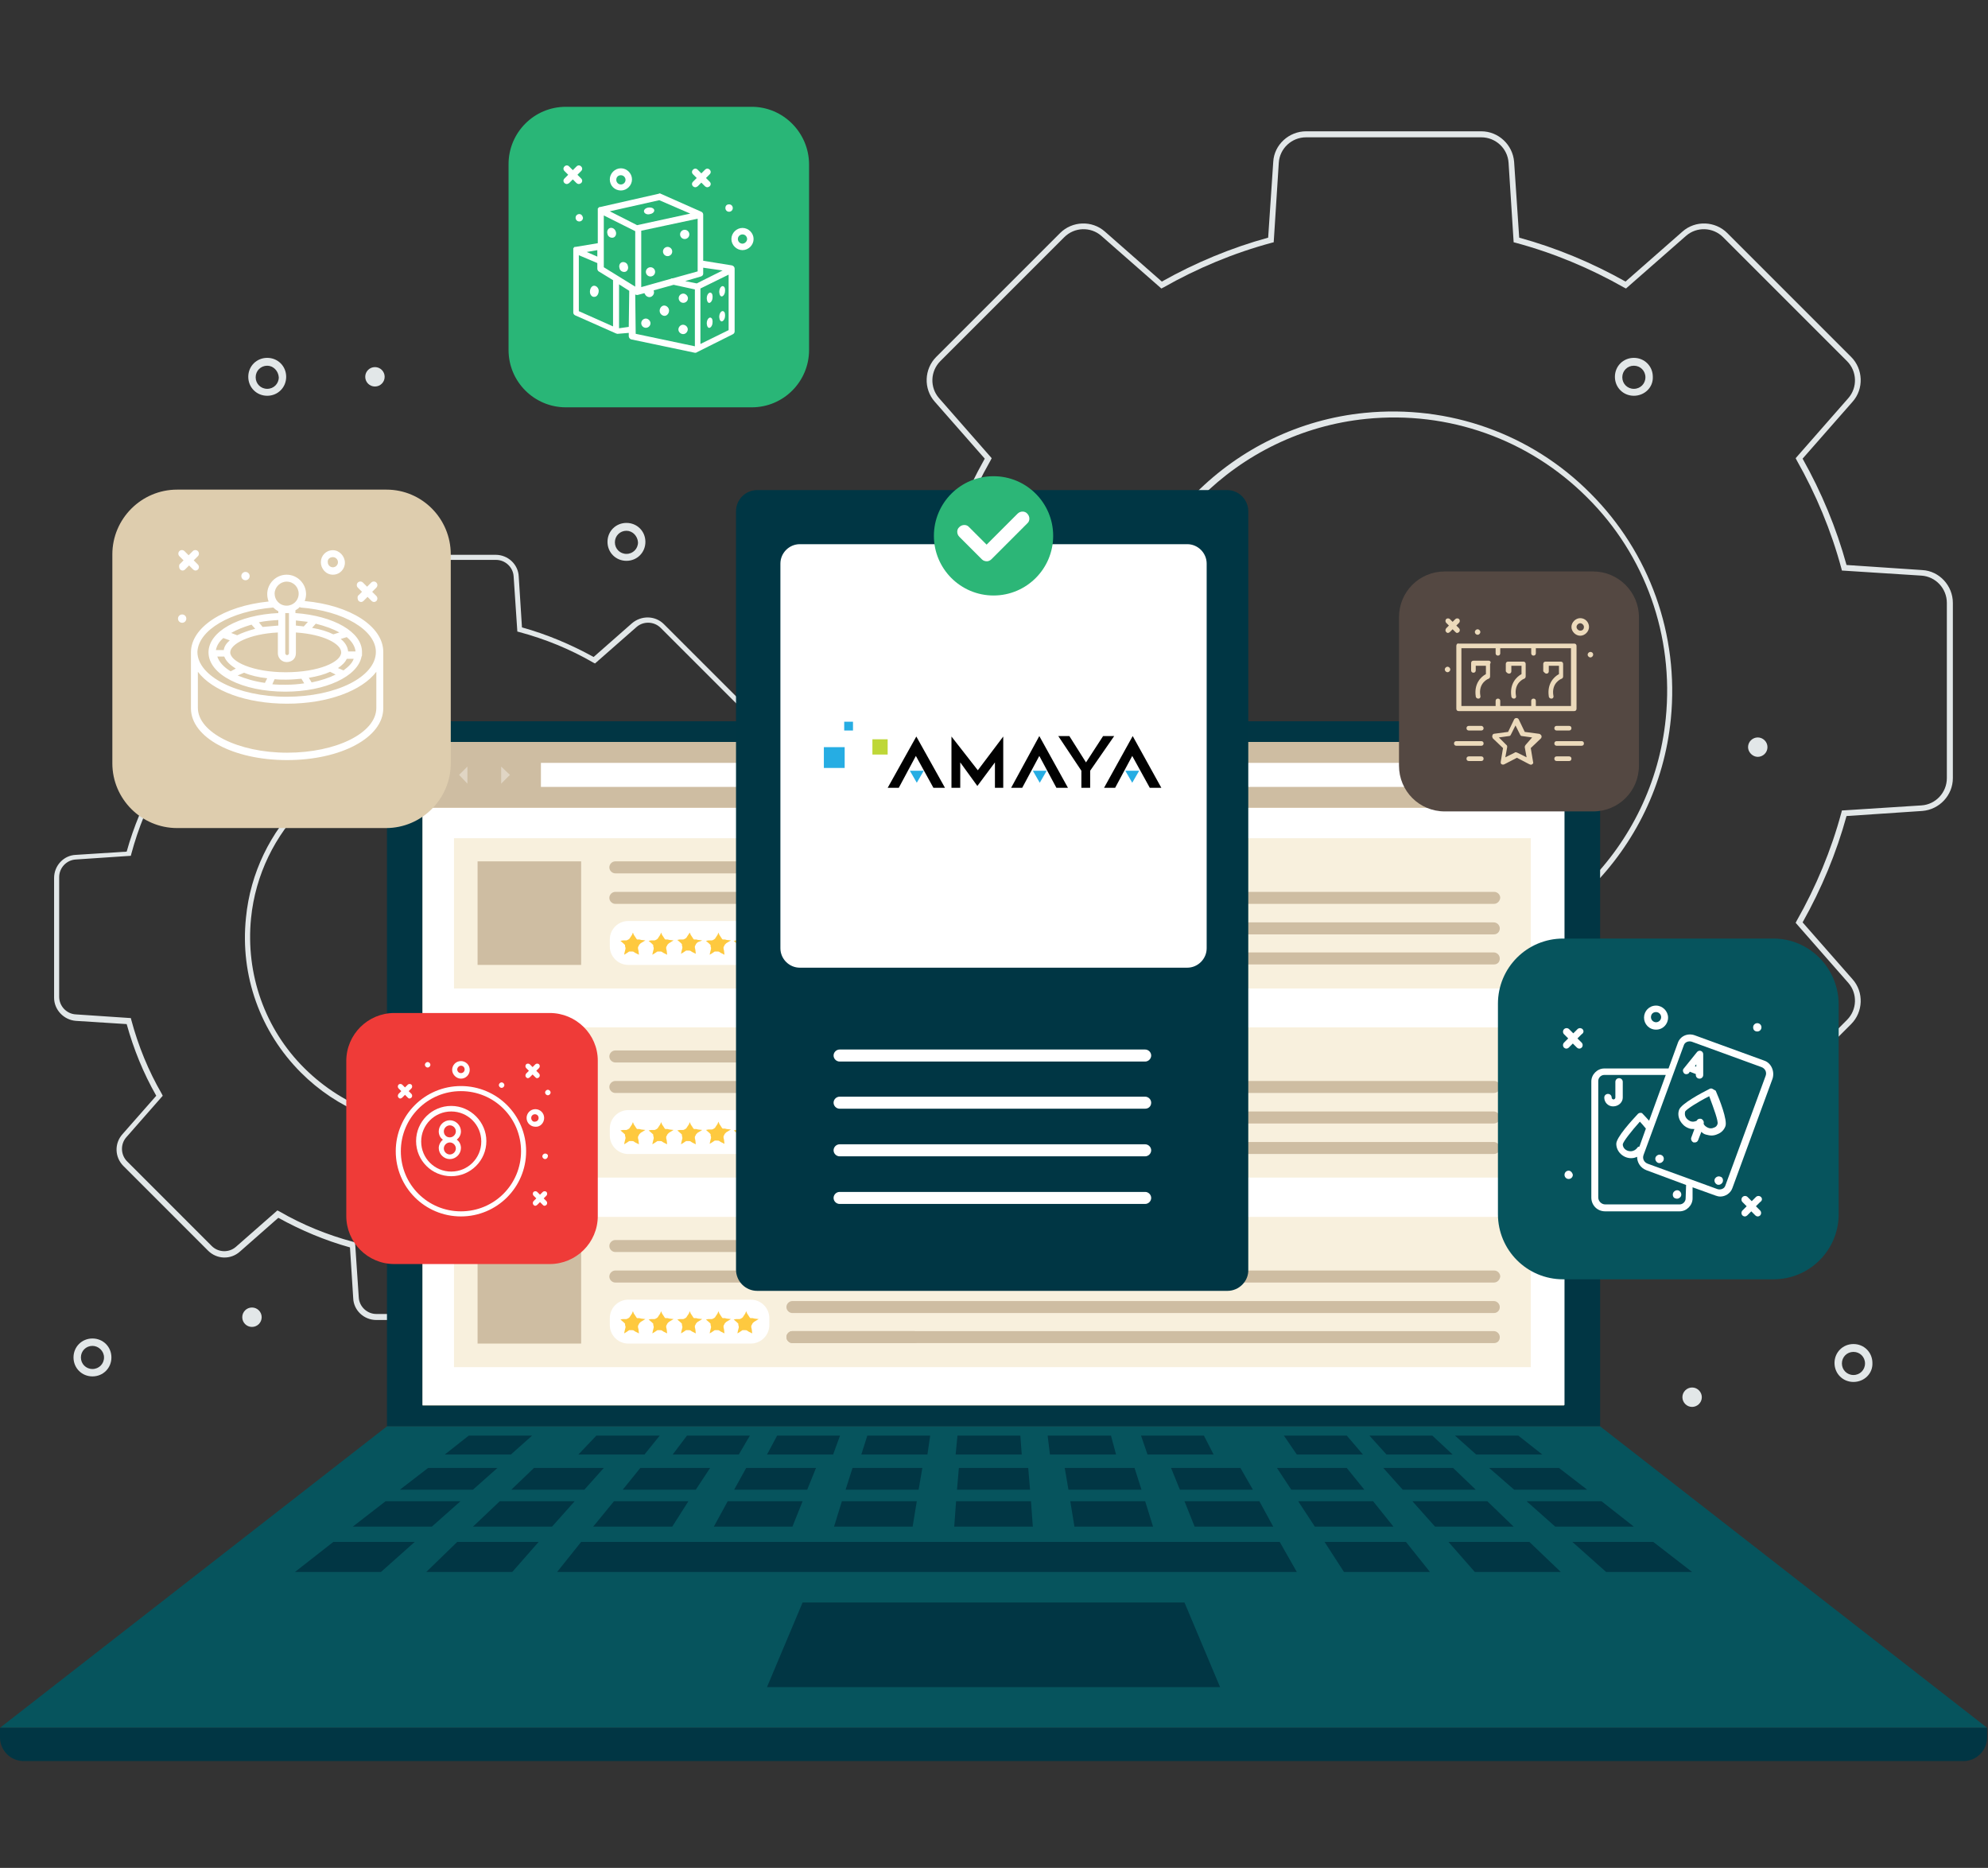 <?xml version="1.0" encoding="utf-8"?>
<!-- Generator: Adobe Illustrator 24.0.2, SVG Export Plug-In . SVG Version: 6.00 Build 0)  -->
<svg version="1.1" id="Layer_1" xmlns="http://www.w3.org/2000/svg" xmlns:xlink="http://www.w3.org/1999/xlink" x="0px" y="0px"
	 viewBox="0 0 430 404" style="enable-background:new 0 0 430 404;" xml:space="preserve">
<rect x="0" y="0" width="430" height="404" fill="#333333" stroke="none"/>
<style type="text/css">
	.st0{fill:#E2E7E8;}
	.st1{fill:#013644;}
	.st2{fill:#ECDABB;}
	.st3{fill:#FFFFFF;}
	.st4{fill:#F8F0DD;}
	.st5{fill:#CEBDA2;}
	.st6{fill:#FEC93F;}
	.st7{opacity:0.36;}
	.st8{fill:#06545D;}
	.st9{fill:#003644;}
	.st10{fill:#2CB677;}
	.st11{fill:#26ADE3;}
	.st12{fill:#BED737;}
	.st13{fill:#010101;}
	.st14{fill:#DECDAE;}
	.st15{fill:#EF3B38;}
	.st16{fill:#544842;}
	.st17{fill:#29B677;}
</style>
<g>
	<g>
		<g>
			<path class="st0" d="M320.4,270.3h-37.9c-3.7,0-6.8-2.9-7.1-6.6l-1.1-16.4c-8-2.2-15.7-5.4-23-9.5L239,248.6
				c-2.8,2.5-7.1,2.3-9.7-0.3l-26.8-26.8c-2.6-2.6-2.8-6.9-0.3-9.7l10.8-12.3c-4.1-7.3-7.3-15-9.5-23l-16.4-1.1
				c-3.7-0.2-6.6-3.4-6.6-7.1v-37.9c0-3.7,2.9-6.8,6.6-7.1l16.4-1.1c2.2-8,5.4-15.7,9.5-23l-10.8-12.3c-2.5-2.8-2.3-7.1,0.3-9.7
				l26.8-26.8c2.6-2.6,6.9-2.8,9.7-0.3l12.3,10.8c7.3-4.1,15-7.3,23-9.5l1.1-16.4c0.2-3.7,3.4-6.6,7.1-6.6h37.9
				c3.7,0,6.8,2.9,7.1,6.6l1.1,16.4c8,2.2,15.7,5.4,23,9.5l12.3-10.8c2.8-2.5,7.1-2.3,9.7,0.3l26.8,26.8c2.6,2.6,2.8,6.9,0.3,9.7
				l-10.8,12.3c4.1,7.3,7.3,15,9.5,23l16.4,1.1c3.7,0.2,6.6,3.4,6.6,7.1v37.9c0,3.7-2.9,6.8-6.6,7.1l-16.4,1.1
				c-2.2,8-5.4,15.7-9.5,23l10.8,12.3c2.5,2.8,2.3,7.1-0.3,9.7l-26.8,26.8c-2.6,2.6-6.9,2.8-9.7,0.3l-12.3-10.8
				c-7.3,4.1-15,7.3-23,9.5l-1.1,16.4C327.2,267.4,324.1,270.3,320.4,270.3z M251.2,236.3l0.4,0.2c7.4,4.2,15.3,7.5,23.5,9.7
				l0.4,0.1l1.1,17.2c0.2,3.1,2.8,5.5,5.9,5.5h37.9c3.1,0,5.7-2.4,5.9-5.5l1.1-17.2l0.4-0.1c8.2-2.2,16.1-5.5,23.5-9.7l0.4-0.2
				l13,11.4c2.3,2,5.8,1.9,8-0.3l26.8-26.8c2.2-2.2,2.3-5.7,0.3-8l-11.4-13l0.2-0.4c4.2-7.4,7.5-15.3,9.7-23.5l0.1-0.4l17.2-1.1
				c3.1-0.2,5.5-2.8,5.5-5.9v-37.9c0-3.1-2.4-5.7-5.5-5.9l-17.2-1.1l-0.1-0.4c-2.2-8.2-5.5-16.1-9.7-23.5l-0.2-0.4l11.4-13
				c2-2.3,1.9-5.8-0.3-8l-26.8-26.8c-2.2-2.2-5.7-2.3-8-0.3l-13,11.4l-0.4-0.2c-7.4-4.2-15.3-7.5-23.5-9.7l-0.4-0.1l-1.1-17.2
				c-0.2-3.1-2.8-5.5-5.9-5.5h-37.9c-3.1,0-5.7,2.4-5.9,5.5l-1.1,17.2l-0.4,0.1c-8.2,2.2-16.1,5.5-23.5,9.7l-0.4,0.2l-13-11.4
				c-2.3-2-5.8-1.9-8,0.3l-26.8,26.8c-2.2,2.2-2.3,5.7-0.3,8l11.4,13l-0.2,0.4c-4.2,7.4-7.5,15.3-9.7,23.5l-0.1,0.4l-17.2,1.1
				c-3.1,0.2-5.5,2.8-5.5,5.9v37.9c0,3.1,2.4,5.6,5.5,5.9l17.2,1.1l0.1,0.4c2.2,8.2,5.5,16.1,9.7,23.5l0.2,0.4l-11.4,13
				c-2,2.3-1.9,5.8,0.3,8l26.8,26.8c2.2,2.2,5.7,2.3,8,0.3L251.2,236.3z M301.5,209.7c-16,0-31.3-6.3-42.8-17.7
				c-12.8-12.8-19.2-30.7-17.4-48.8c2.8-28.4,25.5-51.1,53.9-53.9c18.2-1.8,36,4.5,48.8,17.4c12.8,12.8,19.2,30.6,17.4,48.8
				c-2.8,28.4-25.5,51.1-53.9,53.9C305.6,209.6,303.5,209.7,301.5,209.7z M307.5,208.2l0.1,0.6L307.5,208.2
				c27.8-2.8,50-25,52.8-52.8c1.8-17.8-4.4-35.3-17-47.8c-12.6-12.6-30-18.8-47.8-17c-27.8,2.8-50,25-52.8,52.8
				c-1.8,17.8,4.4,35.3,17,47.8C272.2,203.8,289.6,210,307.5,208.2z"/>
		</g>
		<g>
			<path class="st0" d="M107.3,285.5H81.4c-2.7,0-4.9-2.1-5-4.7l-0.7-11c-5.4-1.5-10.6-3.7-15.5-6.4l-8.3,7.3c-2,1.8-5,1.7-6.9-0.2
				l-18.3-18.3c-1.9-1.9-2-4.9-0.2-6.9l7.3-8.3c-2.8-4.9-4.9-10.1-6.4-15.5l-11-0.7c-2.6-0.2-4.7-2.4-4.7-5v-25.9
				c0-2.7,2.1-4.9,4.7-5l11-0.7c1.5-5.4,3.7-10.6,6.4-15.5l-7.3-8.3c-1.8-2-1.7-5,0.2-6.9L44.9,135c1.9-1.9,4.9-2,6.9-0.2l8.3,7.3
				c4.9-2.8,10.1-4.9,15.5-6.4l0.7-11c0.2-2.6,2.4-4.7,5-4.7h25.9c2.7,0,4.9,2.1,5,4.7l0.7,11c5.4,1.5,10.6,3.7,15.5,6.4l8.3-7.3
				c2-1.7,5-1.7,6.9,0.2l18.3,18.3c1.9,1.9,2,4.9,0.2,6.9l-7.3,8.3c2.8,4.9,4.9,10.1,6.4,15.5l11,0.7c2.6,0.2,4.7,2.4,4.7,5v25.9
				c0,2.7-2.1,4.9-4.7,5l-11,0.7c-1.5,5.4-3.7,10.6-6.4,15.5l7.3,8.3c1.7,2,1.7,5-0.2,6.9l-18.3,18.3c-1.9,1.9-4.9,2-6.9,0.2
				l-8.3-7.3c-4.9,2.8-10.1,4.9-15.5,6.4l-0.7,11C112.1,283.4,109.9,285.5,107.3,285.5z M60,261.8l0.4,0.2c5,2.9,10.4,5.1,16,6.6
				l0.4,0.1l0.8,11.9c0.1,2,1.8,3.6,3.8,3.6h25.9c2,0,3.7-1.6,3.8-3.6l0.8-11.9l0.4-0.1c5.6-1.5,11-3.7,16-6.6l0.4-0.2l9,7.9
				c1.5,1.3,3.8,1.2,5.2-0.2l18.3-18.3c1.4-1.4,1.5-3.7,0.2-5.2l-7.9-9l0.2-0.4c2.9-5,5.1-10.4,6.6-16l0.1-0.4l11.9-0.8
				c2-0.1,3.6-1.8,3.6-3.8v-25.9c0-2-1.6-3.7-3.6-3.8l-11.9-0.8l-0.1-0.4c-1.5-5.6-3.7-11-6.6-16l-0.2-0.4l7.9-9
				c1.3-1.5,1.2-3.8-0.2-5.2l-18.3-18.3c-1.4-1.4-3.7-1.5-5.2-0.2l-9,7.9l-0.4-0.2c-5-2.9-10.4-5.1-16-6.6l-0.4-0.1l-0.8-11.9
				c-0.1-2-1.8-3.6-3.8-3.6H81.4c-2,0-3.7,1.6-3.8,3.6l-0.8,11.9l-0.4,0.1c-5.6,1.5-11,3.7-16,6.6l-0.4,0.2l-9-7.9
				c-1.5-1.3-3.8-1.2-5.2,0.2l-18.3,18.3c-1.4,1.4-1.5,3.7-0.2,5.2l7.9,9l-0.2,0.4c-2.9,5-5.1,10.4-6.6,16l-0.1,0.4l-11.9,0.8
				c-2,0.1-3.6,1.8-3.6,3.8v25.9c0,2,1.6,3.7,3.6,3.8l11.9,0.8l0.1,0.4c1.5,5.6,3.7,11,6.6,16l0.2,0.4l-7.9,9
				c-1.3,1.5-1.2,3.8,0.2,5.2l18.3,18.3c1.4,1.4,3.7,1.5,5.2,0.2L60,261.8z M94.4,244.1c-11,0-21.5-4.3-29.3-12.1
				c-8.8-8.8-13.2-21-11.9-33.5c1.9-19.5,17.5-35.1,37-37c12.5-1.2,24.7,3.1,33.5,11.9c8.8,8.8,13.2,21,11.9,33.5
				c-1.9,19.5-17.5,35.1-37,37l-0.1-0.6l0.1,0.6C97.2,244,95.8,244.1,94.4,244.1z M94.3,162.5c-1.3,0-2.7,0.1-4.1,0.2
				c-18.9,1.9-34,17-35.9,35.9c-1.2,12.1,3,24,11.6,32.5c8.6,8.5,20.4,12.8,32.5,11.6c18.9-1.9,34-17,35.9-35.9
				c1.2-12.1-3-24-11.6-32.5C115.2,166.7,105,162.5,94.3,162.5z"/>
		</g>
	</g>
	<g>
		<g>
			<rect x="83.7" y="156" class="st1" width="262.4" height="152.5"/>
		</g>
		<g>
			<g>
				<g>
					<rect x="91.4" y="160.5" class="st2" width="246.9" height="143.5"/>
				</g>
				<g>
					<g>
						<rect x="91.4" y="174.7" class="st3" width="247" height="129.2"/>
					</g>
					<g>
						<g>
							<rect x="98.2" y="181.3" class="st4" width="232.9" height="32.5"/>
							<rect x="103.3" y="186.3" class="st5" width="22.4" height="22.4"/>
							<g>
								<g>
									<path class="st3" d="M162.4,208.7h-26.5c-2.2,0-4-1.8-4-4v-1.5c0-2.2,1.8-4,4-4h26.5c2.2,0,4,1.8,4,4v1.5
										C166.4,206.9,164.6,208.7,162.4,208.7z"/>
								</g>
								<g>
									<g>
										<path class="st6" d="M139.6,203.4L139.6,203.4l-0.9-0.1l-0.4-0.1c0,0,0,0-0.1,0c0,0,0,0,0,0c0,0,0,0,0,0c0,0,0,0,0,0
											c0,0,0,0,0,0c0,0,0,0,0,0c0,0,0,0,0,0c0,0,0,0,0,0c0,0,0,0-0.1,0c0,0,0,0,0,0c0,0,0,0-0.1,0c0,0,0,0,0,0c0,0,0,0-0.1,0
											c0,0,0,0,0,0c0,0,0,0-0.1,0c-0.1-0.1-0.2-0.2-0.3-0.4l-0.2-0.3l-0.2-0.3c0,0,0,0,0,0l-0.2-0.5l0,0v0l-0.2,0.5c0,0,0,0,0,0
											l-0.2,0.3l-0.2,0.3c-0.1,0.3-0.5,0.5-0.8,0.6l-0.4,0l-0.4,0l0,0l-0.5,0.1l0.7,0.6l0.3,0.3c0,0,0,0,0,0c0,0,0,0,0,0
											c0,0,0,0,0,0c0,0,0,0,0,0c0,0,0,0,0,0c0,0,0,0,0,0c0,0,0,0,0,0c0,0,0,0,0,0c0,0,0,0,0,0c0,0,0,0,0,0.1c0,0,0,0,0,0
											c0,0,0,0,0,0.1c0,0,0,0,0,0c0,0,0,0,0,0.1c0.1,0.2,0.1,0.4,0.1,0.5l-0.1,0.4l-0.1,0.4c0,0,0,0,0,0l-0.1,0.5l0.5-0.3
											c0,0,0,0,0,0l0.3-0.2l0.3-0.2c0,0,0,0,0.1,0c0,0,0,0,0,0c0,0,0,0,0,0c0,0,0,0,0,0c0,0,0,0,0,0c0,0,0,0,0.1,0c0,0,0,0,0,0
											c0,0,0,0,0.1,0c0,0,0,0,0,0c0.1,0,0.1,0,0.2,0l0,0c0.2,0,0.4,0,0.5,0.1l0.3,0.2l0.8,0.4l-0.1-0.9l-0.1-0.4c0,0,0,0,0-0.1
											c0,0,0,0,0,0c0,0,0,0,0,0c0,0,0,0,0,0c0,0,0,0,0,0c0,0,0,0,0,0c0,0,0,0,0-0.1c0,0,0,0,0,0c0,0,0,0,0-0.1c0,0,0,0,0,0
											c0-0.1,0-0.1,0.1-0.2h0c0.1-0.2,0.1-0.3,0.2-0.4l0.3-0.3L139.6,203.4L139.6,203.4z"/>
									</g>
									<g>
										<path class="st6" d="M145.7,203.4L145.7,203.4l-0.9-0.1l-0.4-0.1c0,0,0,0-0.1,0c0,0,0,0,0,0c0,0,0,0,0,0c0,0,0,0,0,0
											c0,0,0,0,0,0c0,0,0,0,0,0c0,0,0,0,0,0c0,0,0,0,0,0c0,0,0,0-0.1,0c0,0,0,0,0,0c0,0,0,0-0.1,0c0,0,0,0,0,0c0,0,0,0-0.1,0
											c0,0,0,0,0,0c0,0,0,0-0.1,0c-0.1-0.1-0.2-0.2-0.3-0.4l-0.2-0.3l-0.2-0.3c0,0,0,0,0,0l-0.2-0.5l0,0v0l-0.2,0.5c0,0,0,0,0,0
											l-0.2,0.3l-0.2,0.3c-0.1,0.3-0.5,0.5-0.8,0.6l-0.4,0l-0.4,0l0,0l-0.5,0.1l0.7,0.6l0.3,0.3c0,0,0,0,0,0c0,0,0,0,0,0
											c0,0,0,0,0,0c0,0,0,0,0,0c0,0,0,0,0,0c0,0,0,0,0,0c0,0,0,0,0,0c0,0,0,0,0,0c0,0,0,0,0,0c0,0,0,0,0,0.1c0,0,0,0,0,0
											c0,0,0,0,0,0.1c0,0,0,0,0,0c0,0,0,0,0,0.1c0.1,0.2,0.1,0.4,0.1,0.5l-0.1,0.4l-0.1,0.4c0,0,0,0,0,0l-0.1,0.5l0.5-0.3
											c0,0,0,0,0,0l0.3-0.2l0.3-0.2c0,0,0,0,0.1,0c0,0,0,0,0,0c0,0,0,0,0,0c0,0,0,0,0,0c0,0,0,0,0,0c0,0,0,0,0.1,0c0,0,0,0,0,0
											c0,0,0,0,0.1,0c0,0,0,0,0,0c0.1,0,0.1,0,0.2,0l0,0c0.2,0,0.4,0,0.5,0.1l0.3,0.2l0.8,0.4l-0.1-0.9l-0.1-0.4c0,0,0,0,0-0.1
											c0,0,0,0,0,0c0,0,0,0,0,0c0,0,0,0,0,0c0,0,0,0,0,0c0,0,0,0,0,0c0,0,0,0,0-0.1c0,0,0,0,0,0c0,0,0,0,0-0.1c0,0,0,0,0,0
											c0-0.1,0-0.1,0.1-0.2h0c0.1-0.2,0.1-0.3,0.2-0.4l0.3-0.3L145.7,203.4L145.7,203.4z"/>
									</g>
									<g>
										<path class="st6" d="M151.9,203.4L151.9,203.4l-0.9-0.1l-0.4-0.1c0,0,0,0-0.1,0c0,0,0,0,0,0c0,0,0,0,0,0c0,0,0,0,0,0
											c0,0,0,0,0,0c0,0,0,0,0,0c0,0,0,0,0,0c0,0,0,0,0,0c0,0,0,0-0.1,0c0,0,0,0,0,0c0,0,0,0-0.1,0c0,0,0,0,0,0c0,0,0,0-0.1,0
											c0,0,0,0,0,0c0,0,0,0-0.1,0c-0.1-0.1-0.2-0.2-0.3-0.4l-0.2-0.3l-0.2-0.3c0,0,0,0,0,0l-0.2-0.5l0,0v0L149,202c0,0,0,0,0,0
											l-0.2,0.3l-0.2,0.3c-0.1,0.3-0.5,0.5-0.8,0.6l-0.4,0l-0.4,0l0,0l-0.5,0.1l0.7,0.6l0.3,0.3c0,0,0,0,0,0c0,0,0,0,0,0
											c0,0,0,0,0,0c0,0,0,0,0,0c0,0,0,0,0,0c0,0,0,0,0,0c0,0,0,0,0,0c0,0,0,0,0,0c0,0,0,0,0,0c0,0,0,0,0,0.1c0,0,0,0,0,0
											c0,0,0,0,0,0.1c0,0,0,0,0,0c0,0,0,0,0,0.1c0.1,0.2,0.1,0.4,0.1,0.5l-0.1,0.4l-0.1,0.4c0,0,0,0,0,0l-0.1,0.5l0.5-0.3
											c0,0,0,0,0,0l0.3-0.2l0.3-0.2c0,0,0,0,0.1,0c0,0,0,0,0,0c0,0,0,0,0,0c0,0,0,0,0,0c0,0,0,0,0,0c0,0,0,0,0.1,0c0,0,0,0,0,0
											c0,0,0,0,0.1,0c0,0,0,0,0,0c0.1,0,0.1,0,0.2,0l0,0c0.2,0,0.4,0,0.5,0.1l0.3,0.2l0.8,0.4l-0.1-0.9l-0.1-0.4c0,0,0,0,0-0.1
											c0,0,0,0,0,0c0,0,0,0,0,0c0,0,0,0,0,0c0,0,0,0,0,0c0,0,0,0,0,0c0,0,0,0,0-0.1c0,0,0,0,0,0c0,0,0,0,0-0.1c0,0,0,0,0,0
											c0-0.1,0-0.1,0.1-0.2h0c0.1-0.2,0.1-0.3,0.2-0.4l0.3-0.3L151.9,203.4L151.9,203.4z"/>
									</g>
									<g>
										<path class="st6" d="M158.1,203.4L158.1,203.4l-0.9-0.1l-0.4-0.1c0,0,0,0-0.1,0c0,0,0,0,0,0c0,0,0,0,0,0c0,0,0,0,0,0
											c0,0,0,0,0,0c0,0,0,0,0,0c0,0,0,0,0,0c0,0,0,0,0,0c0,0,0,0-0.1,0c0,0,0,0,0,0c0,0,0,0-0.1,0c0,0,0,0,0,0c0,0,0,0-0.1,0
											c0,0,0,0,0,0c0,0,0,0-0.1,0c-0.1-0.1-0.2-0.2-0.3-0.4l-0.2-0.3l-0.2-0.3c0,0,0,0,0,0l-0.2-0.5l0,0v0l-0.2,0.5c0,0,0,0,0,0
											l-0.2,0.3l-0.2,0.3c-0.1,0.3-0.5,0.5-0.8,0.6l-0.4,0l-0.4,0l0,0l-0.5,0.1l0.7,0.6l0.3,0.3c0,0,0,0,0,0c0,0,0,0,0,0
											c0,0,0,0,0,0c0,0,0,0,0,0c0,0,0,0,0,0c0,0,0,0,0,0c0,0,0,0,0,0c0,0,0,0,0,0c0,0,0,0,0,0c0,0,0,0,0,0.1c0,0,0,0,0,0
											c0,0,0,0,0,0.1c0,0,0,0,0,0c0,0,0,0,0,0.1c0.1,0.2,0.1,0.4,0.1,0.5l-0.1,0.4l-0.1,0.4c0,0,0,0,0,0l-0.1,0.5l0.5-0.3
											c0,0,0,0,0,0l0.3-0.2l0.3-0.2c0,0,0,0,0.1,0c0,0,0,0,0,0c0,0,0,0,0,0c0,0,0,0,0,0c0,0,0,0,0,0c0,0,0,0,0.1,0c0,0,0,0,0,0
											c0,0,0,0,0.1,0c0,0,0,0,0,0c0.1,0,0.1,0,0.2,0l0,0c0.2,0,0.4,0,0.5,0.1l0.3,0.2l0.8,0.4l-0.1-0.9l-0.1-0.4c0,0,0,0,0-0.1
											c0,0,0,0,0,0c0,0,0,0,0,0c0,0,0,0,0,0c0,0,0,0,0,0c0,0,0,0,0,0c0,0,0,0,0-0.1c0,0,0,0,0,0c0,0,0,0,0-0.1c0,0,0,0,0,0
											c0-0.1,0-0.1,0.1-0.2h0c0.1-0.2,0.1-0.3,0.2-0.4l0.3-0.3L158.1,203.4L158.1,203.4z"/>
									</g>
									<g>
										<path class="st6" d="M164.1,203.4L164.1,203.4l-0.9-0.1l-0.4-0.1c0,0,0,0-0.1,0c0,0,0,0,0,0c0,0,0,0,0,0c0,0,0,0,0,0
											c0,0,0,0,0,0c0,0,0,0,0,0c0,0,0,0,0,0c0,0,0,0,0,0c0,0,0,0-0.1,0c0,0,0,0,0,0c0,0,0,0-0.1,0c0,0,0,0,0,0c0,0,0,0-0.1,0
											c0,0,0,0,0,0c0,0,0,0-0.1,0c-0.1-0.1-0.2-0.2-0.3-0.4l-0.2-0.3l-0.2-0.3c0,0,0,0,0,0l-0.2-0.5l0,0v0l-0.2,0.5c0,0,0,0,0,0
											l-0.2,0.3l-0.2,0.3c-0.1,0.3-0.5,0.5-0.8,0.6l-0.4,0l-0.4,0l0,0l-0.5,0.1l0.7,0.6l0.3,0.3c0,0,0,0,0,0c0,0,0,0,0,0
											c0,0,0,0,0,0c0,0,0,0,0,0c0,0,0,0,0,0c0,0,0,0,0,0c0,0,0,0,0,0c0,0,0,0,0,0c0,0,0,0,0,0c0,0,0,0,0,0.1c0,0,0,0,0,0
											c0,0,0,0,0,0.1c0,0,0,0,0,0c0,0,0,0,0,0.1c0.1,0.2,0.1,0.4,0.1,0.5l-0.1,0.4l-0.1,0.4c0,0,0,0,0,0l-0.1,0.5l0.5-0.3
											c0,0,0,0,0,0l0.3-0.2l0.3-0.2c0,0,0,0,0.1,0c0,0,0,0,0,0c0,0,0,0,0,0c0,0,0,0,0,0c0,0,0,0,0,0c0,0,0,0,0.1,0c0,0,0,0,0,0
											c0,0,0,0,0.1,0c0,0,0,0,0,0c0.1,0,0.1,0,0.2,0l0,0c0.2,0,0.4,0,0.5,0.1l0.3,0.2l0.8,0.4l-0.1-0.9l-0.1-0.4c0,0,0,0,0-0.1
											c0,0,0,0,0,0c0,0,0,0,0,0c0,0,0,0,0,0c0,0,0,0,0,0c0,0,0,0,0,0c0,0,0,0,0-0.1c0,0,0,0,0,0c0,0,0,0,0-0.1c0,0,0,0,0,0
											c0-0.1,0-0.1,0.1-0.2h0c0.1-0.2,0.1-0.3,0.2-0.4l0.3-0.3L164.1,203.4L164.1,203.4z"/>
									</g>
								</g>
							</g>
							<g id="XMLID_367_">
								<g id="XMLID_373_">
									<path class="st5" d="M215.7,188.9H200c-0.7,0-1.3-0.6-1.3-1.3c0-0.7,0.6-1.3,1.3-1.3h15.7c0.7,0,1.3,0.6,1.3,1.3
										C217,188.3,216.4,188.9,215.7,188.9z"/>
								</g>
								<g id="XMLID_372_">
									<path class="st5" d="M193.2,188.9h-60.1c-0.7,0-1.3-0.6-1.3-1.3c0-0.7,0.6-1.3,1.3-1.3h60.1c0.7,0,1.3,0.6,1.3,1.3
										C194.5,188.3,193.9,188.9,193.2,188.9z"/>
								</g>
								<g id="XMLID_371_">
									<path class="st5" d="M323.1,195.5H133.1c-0.7,0-1.3-0.6-1.3-1.3c0-0.7,0.6-1.3,1.3-1.3h190.1c0.7,0,1.3,0.6,1.3,1.3
										C324.4,194.9,323.9,195.5,323.1,195.5z"/>
								</g>
								<g id="XMLID_370_">
									<path class="st5" d="M323.1,202.1H171.4c-0.7,0-1.3-0.6-1.3-1.3s0.6-1.3,1.3-1.3h151.7c0.7,0,1.3,0.6,1.3,1.3
										S323.9,202.1,323.1,202.1z"/>
								</g>
								<g id="XMLID_1_">
									<path class="st5" d="M323.1,208.6H171.4c-0.7,0-1.3-0.6-1.3-1.3c0-0.7,0.6-1.3,1.3-1.3h151.7c0.7,0,1.3,0.6,1.3,1.3
										C324.4,208.1,323.9,208.6,323.1,208.6z"/>
								</g>
								<g id="XMLID_12_">
									<path class="st5" d="M197.7,208.6h-26.3c-0.7,0-1.3-0.6-1.3-1.3c0-0.7,0.6-1.3,1.3-1.3h26.3c0.7,0,1.3,0.6,1.3,1.3
										C199,208.1,198.4,208.6,197.7,208.6z"/>
								</g>
							</g>
						</g>
					</g>
					<g>
						<rect x="98.2" y="222.2" class="st4" width="232.9" height="32.5"/>
						<rect x="103.3" y="227.3" class="st5" width="22.4" height="22.4"/>
						<g>
							<g>
								<path class="st3" d="M162.4,249.6h-26.5c-2.2,0-4-1.8-4-4v-1.5c0-2.2,1.8-4,4-4h26.5c2.2,0,4,1.8,4,4v1.5
									C166.4,247.8,164.6,249.6,162.4,249.6z"/>
							</g>
							<g>
								<g>
									<path class="st6" d="M139.6,244.4L139.6,244.4l-0.9-0.1l-0.4-0.1c0,0,0,0-0.1,0c0,0,0,0,0,0c0,0,0,0,0,0c0,0,0,0,0,0
										c0,0,0,0,0,0c0,0,0,0,0,0c0,0,0,0,0,0c0,0,0,0,0,0c0,0,0,0-0.1,0c0,0,0,0,0,0c0,0,0,0-0.1,0c0,0,0,0,0,0c0,0,0,0-0.1,0
										c0,0,0,0,0,0c0,0,0,0-0.1,0c-0.1-0.1-0.2-0.2-0.3-0.4l-0.2-0.3l-0.2-0.3c0,0,0,0,0,0l-0.2-0.5l0,0v0l-0.2,0.5c0,0,0,0,0,0
										l-0.2,0.3l-0.2,0.3c-0.1,0.3-0.5,0.5-0.8,0.6l-0.4,0l-0.4,0l0,0l-0.5,0.1l0.7,0.6l0.3,0.3c0,0,0,0,0,0c0,0,0,0,0,0
										c0,0,0,0,0,0c0,0,0,0,0,0c0,0,0,0,0,0c0,0,0,0,0,0c0,0,0,0,0,0c0,0,0,0,0,0c0,0,0,0,0,0c0,0,0,0,0,0.1c0,0,0,0,0,0
										c0,0,0,0,0,0.1c0,0,0,0,0,0c0,0,0,0,0,0.1c0.1,0.2,0.1,0.4,0.1,0.5l-0.1,0.4l-0.1,0.4c0,0,0,0,0,0l-0.1,0.5l0.5-0.3
										c0,0,0,0,0,0l0.3-0.2l0.3-0.2c0,0,0,0,0.1,0c0,0,0,0,0,0c0,0,0,0,0,0c0,0,0,0,0,0c0,0,0,0,0,0c0,0,0,0,0.1,0c0,0,0,0,0,0
										c0,0,0,0,0.1,0c0,0,0,0,0,0c0.1,0,0.1,0,0.2,0l0,0c0.2,0,0.4,0,0.5,0.1l0.3,0.2l0.8,0.4l-0.1-0.9l-0.1-0.4c0,0,0,0,0-0.1
										c0,0,0,0,0,0c0,0,0,0,0,0c0,0,0,0,0,0c0,0,0,0,0,0c0,0,0,0,0,0c0,0,0,0,0-0.1c0,0,0,0,0,0c0,0,0,0,0-0.1c0,0,0,0,0,0
										c0-0.1,0-0.1,0.1-0.2h0c0.1-0.2,0.1-0.3,0.2-0.4l0.3-0.3L139.6,244.4L139.6,244.4z"/>
								</g>
								<g>
									<path class="st6" d="M145.7,244.4L145.7,244.4l-0.9-0.1l-0.4-0.1c0,0,0,0-0.1,0c0,0,0,0,0,0c0,0,0,0,0,0c0,0,0,0,0,0
										c0,0,0,0,0,0c0,0,0,0,0,0c0,0,0,0,0,0c0,0,0,0,0,0c0,0,0,0-0.1,0c0,0,0,0,0,0c0,0,0,0-0.1,0c0,0,0,0,0,0c0,0,0,0-0.1,0
										c0,0,0,0,0,0c0,0,0,0-0.1,0c-0.1-0.1-0.2-0.2-0.3-0.4l-0.2-0.3l-0.2-0.3c0,0,0,0,0,0l-0.2-0.5l0,0v0l-0.2,0.5c0,0,0,0,0,0
										l-0.2,0.3l-0.2,0.3c-0.1,0.3-0.5,0.5-0.8,0.6l-0.4,0l-0.4,0l0,0l-0.5,0.1l0.7,0.6l0.3,0.3c0,0,0,0,0,0c0,0,0,0,0,0
										c0,0,0,0,0,0c0,0,0,0,0,0c0,0,0,0,0,0c0,0,0,0,0,0c0,0,0,0,0,0c0,0,0,0,0,0c0,0,0,0,0,0c0,0,0,0,0,0.1c0,0,0,0,0,0
										c0,0,0,0,0,0.1c0,0,0,0,0,0c0,0,0,0,0,0.1c0.1,0.2,0.1,0.4,0.1,0.5l-0.1,0.4l-0.1,0.4c0,0,0,0,0,0l-0.1,0.5l0.5-0.3
										c0,0,0,0,0,0l0.3-0.2l0.3-0.2c0,0,0,0,0.1,0c0,0,0,0,0,0c0,0,0,0,0,0c0,0,0,0,0,0c0,0,0,0,0,0c0,0,0,0,0.1,0c0,0,0,0,0,0
										c0,0,0,0,0.1,0c0,0,0,0,0,0c0.1,0,0.1,0,0.2,0l0,0c0.2,0,0.4,0,0.5,0.1l0.3,0.2l0.8,0.4l-0.1-0.9l-0.1-0.4c0,0,0,0,0-0.1
										c0,0,0,0,0,0c0,0,0,0,0,0c0,0,0,0,0,0c0,0,0,0,0,0c0,0,0,0,0,0c0,0,0,0,0-0.1c0,0,0,0,0,0c0,0,0,0,0-0.1c0,0,0,0,0,0
										c0-0.1,0-0.1,0.1-0.2h0c0.1-0.2,0.1-0.3,0.2-0.4l0.3-0.3L145.7,244.4L145.7,244.4z"/>
								</g>
								<g>
									<path class="st6" d="M151.9,244.4L151.9,244.4l-0.9-0.1l-0.4-0.1c0,0,0,0-0.1,0c0,0,0,0,0,0c0,0,0,0,0,0c0,0,0,0,0,0
										c0,0,0,0,0,0c0,0,0,0,0,0c0,0,0,0,0,0c0,0,0,0,0,0c0,0,0,0-0.1,0c0,0,0,0,0,0c0,0,0,0-0.1,0c0,0,0,0,0,0c0,0,0,0-0.1,0
										c0,0,0,0,0,0c0,0,0,0-0.1,0c-0.1-0.1-0.2-0.2-0.3-0.4l-0.2-0.3l-0.2-0.3c0,0,0,0,0,0l-0.2-0.5l0,0v0l-0.2,0.5c0,0,0,0,0,0
										l-0.2,0.3l-0.2,0.3c-0.1,0.3-0.5,0.5-0.8,0.6l-0.4,0l-0.4,0l0,0l-0.5,0.1l0.7,0.6l0.3,0.3c0,0,0,0,0,0c0,0,0,0,0,0
										c0,0,0,0,0,0c0,0,0,0,0,0c0,0,0,0,0,0c0,0,0,0,0,0c0,0,0,0,0,0c0,0,0,0,0,0c0,0,0,0,0,0c0,0,0,0,0,0.1c0,0,0,0,0,0
										c0,0,0,0,0,0.1c0,0,0,0,0,0c0,0,0,0,0,0.1c0.1,0.2,0.1,0.4,0.1,0.5l-0.1,0.4l-0.1,0.4c0,0,0,0,0,0l-0.1,0.5l0.5-0.3
										c0,0,0,0,0,0l0.3-0.2l0.3-0.2c0,0,0,0,0.1,0c0,0,0,0,0,0c0,0,0,0,0,0c0,0,0,0,0,0c0,0,0,0,0,0c0,0,0,0,0.1,0c0,0,0,0,0,0
										c0,0,0,0,0.1,0c0,0,0,0,0,0c0.1,0,0.1,0,0.2,0l0,0c0.2,0,0.4,0,0.5,0.1l0.3,0.2l0.8,0.4l-0.1-0.9l-0.1-0.4c0,0,0,0,0-0.1
										c0,0,0,0,0,0c0,0,0,0,0,0c0,0,0,0,0,0c0,0,0,0,0,0c0,0,0,0,0,0c0,0,0,0,0-0.1c0,0,0,0,0,0c0,0,0,0,0-0.1c0,0,0,0,0,0
										c0-0.1,0-0.1,0.1-0.2h0c0.1-0.2,0.1-0.3,0.2-0.4l0.3-0.3L151.9,244.4L151.9,244.4z"/>
								</g>
								<g>
									<path class="st6" d="M158.1,244.3L158.1,244.3l-0.9-0.1l-0.4-0.1c0,0,0,0-0.1,0c0,0,0,0,0,0c0,0,0,0,0,0c0,0,0,0,0,0
										c0,0,0,0,0,0c0,0,0,0,0,0c0,0,0,0,0,0c0,0,0,0,0,0c0,0,0,0-0.1,0c0,0,0,0,0,0c0,0,0,0-0.1,0c0,0,0,0,0,0c0,0,0,0-0.1,0
										c0,0,0,0,0,0c0,0,0,0-0.1,0c-0.1-0.1-0.2-0.2-0.3-0.4l-0.2-0.3l-0.2-0.3c0,0,0,0,0,0l-0.2-0.5l0,0v0l-0.2,0.5c0,0,0,0,0,0
										l-0.2,0.3l-0.2,0.3c-0.1,0.3-0.5,0.5-0.8,0.6l-0.4,0l-0.4,0l0,0l-0.5,0.1l0.7,0.6l0.3,0.3c0,0,0,0,0,0c0,0,0,0,0,0
										c0,0,0,0,0,0c0,0,0,0,0,0c0,0,0,0,0,0c0,0,0,0,0,0c0,0,0,0,0,0c0,0,0,0,0,0c0,0,0,0,0,0c0,0,0,0,0,0.1c0,0,0,0,0,0
										c0,0,0,0,0,0.1c0,0,0,0,0,0c0,0,0,0,0,0.1c0.1,0.2,0.1,0.4,0.1,0.5l-0.1,0.4l-0.1,0.4c0,0,0,0,0,0l-0.1,0.5l0.5-0.3
										c0,0,0,0,0,0l0.3-0.2l0.3-0.2c0,0,0,0,0.1,0c0,0,0,0,0,0c0,0,0,0,0,0c0,0,0,0,0,0c0,0,0,0,0,0c0,0,0,0,0.1,0c0,0,0,0,0,0
										c0,0,0,0,0.1,0c0,0,0,0,0,0c0.1,0,0.1,0,0.2,0l0,0c0.2,0,0.4,0,0.5,0.1l0.3,0.2l0.8,0.4l-0.1-0.9l-0.1-0.4c0,0,0,0,0-0.1
										c0,0,0,0,0,0c0,0,0,0,0,0c0,0,0,0,0,0c0,0,0,0,0,0c0,0,0,0,0,0c0,0,0,0,0-0.1c0,0,0,0,0,0c0,0,0,0,0-0.1c0,0,0,0,0,0
										c0-0.1,0-0.1,0.1-0.2h0c0.1-0.2,0.1-0.3,0.2-0.4l0.3-0.3L158.1,244.3L158.1,244.3z"/>
								</g>
								<g>
									<path class="st6" d="M164.1,244.4L164.1,244.4l-0.9-0.1l-0.4-0.1c0,0,0,0-0.1,0c0,0,0,0,0,0c0,0,0,0,0,0c0,0,0,0,0,0
										c0,0,0,0,0,0c0,0,0,0,0,0c0,0,0,0,0,0c0,0,0,0,0,0c0,0,0,0-0.1,0c0,0,0,0,0,0c0,0,0,0-0.1,0c0,0,0,0,0,0c0,0,0,0-0.1,0
										c0,0,0,0,0,0c0,0,0,0-0.1,0c-0.1-0.1-0.2-0.2-0.3-0.4l-0.2-0.3l-0.2-0.3c0,0,0,0,0,0l-0.2-0.5l0,0v0l-0.2,0.5c0,0,0,0,0,0
										l-0.2,0.3l-0.2,0.3c-0.1,0.3-0.5,0.5-0.8,0.6l-0.4,0l-0.4,0l0,0l-0.5,0.1l0.7,0.6l0.3,0.3c0,0,0,0,0,0c0,0,0,0,0,0
										c0,0,0,0,0,0c0,0,0,0,0,0c0,0,0,0,0,0c0,0,0,0,0,0c0,0,0,0,0,0c0,0,0,0,0,0c0,0,0,0,0,0c0,0,0,0,0,0.1c0,0,0,0,0,0
										c0,0,0,0,0,0.1c0,0,0,0,0,0c0,0,0,0,0,0.1c0.1,0.2,0.1,0.4,0.1,0.5l-0.1,0.4l-0.1,0.4c0,0,0,0,0,0l-0.1,0.5l0.5-0.3
										c0,0,0,0,0,0l0.3-0.2l0.3-0.2c0,0,0,0,0.1,0c0,0,0,0,0,0c0,0,0,0,0,0c0,0,0,0,0,0c0,0,0,0,0,0c0,0,0,0,0.1,0c0,0,0,0,0,0
										c0,0,0,0,0.1,0c0,0,0,0,0,0c0.1,0,0.1,0,0.2,0l0,0c0.2,0,0.4,0,0.5,0.1l0.3,0.2l0.8,0.4l-0.1-0.9l-0.1-0.4c0,0,0,0,0-0.1
										c0,0,0,0,0,0c0,0,0,0,0,0c0,0,0,0,0,0c0,0,0,0,0,0c0,0,0,0,0,0c0,0,0,0,0-0.1c0,0,0,0,0,0c0,0,0,0,0-0.1c0,0,0,0,0,0
										c0-0.1,0-0.1,0.1-0.2h0c0.1-0.2,0.1-0.3,0.2-0.4l0.3-0.3L164.1,244.4L164.1,244.4z"/>
								</g>
							</g>
						</g>
						<g id="XMLID_13_">
							<g id="XMLID_19_">
								<path class="st5" d="M215.7,229.8H200c-0.7,0-1.3-0.6-1.3-1.3c0-0.7,0.6-1.3,1.3-1.3h15.7c0.7,0,1.3,0.6,1.3,1.3
									C217,229.3,216.4,229.8,215.7,229.8z"/>
							</g>
							<g id="XMLID_18_">
								<path class="st5" d="M193.2,229.8h-60.1c-0.7,0-1.3-0.6-1.3-1.3c0-0.7,0.6-1.3,1.3-1.3h60.1c0.7,0,1.3,0.6,1.3,1.3
									C194.5,229.3,193.9,229.8,193.2,229.8z"/>
							</g>
							<g id="XMLID_17_">
								<path class="st5" d="M323.1,236.4H133.1c-0.7,0-1.3-0.6-1.3-1.3c0-0.7,0.6-1.3,1.3-1.3h190.1c0.7,0,1.3,0.6,1.3,1.3
									C324.4,235.8,323.9,236.4,323.1,236.4z"/>
							</g>
							<g id="XMLID_16_">
								<path class="st5" d="M323.1,243H171.4c-0.7,0-1.3-0.6-1.3-1.3s0.6-1.3,1.3-1.3h151.7c0.7,0,1.3,0.6,1.3,1.3
									S323.9,243,323.1,243z"/>
							</g>
							<g id="XMLID_15_">
								<path class="st5" d="M323.1,249.6H171.4c-0.7,0-1.3-0.6-1.3-1.3s0.6-1.3,1.3-1.3h151.7c0.7,0,1.3,0.6,1.3,1.3
									S323.9,249.6,323.1,249.6z"/>
							</g>
							<g id="XMLID_14_">
								<path class="st5" d="M197.7,249.6h-26.3c-0.7,0-1.3-0.6-1.3-1.3s0.6-1.3,1.3-1.3h26.3c0.7,0,1.3,0.6,1.3,1.3
									S198.4,249.6,197.7,249.6z"/>
							</g>
						</g>
					</g>
					<g>
						<rect x="98.2" y="263.2" class="st4" width="232.9" height="32.5"/>
						<rect x="103.3" y="268.2" class="st5" width="22.4" height="22.4"/>
						<g>
							<g>
								<path class="st3" d="M162.4,290.6h-26.5c-2.2,0-4-1.8-4-4v-1.5c0-2.2,1.8-4,4-4h26.5c2.2,0,4,1.8,4,4v1.5
									C166.4,288.8,164.6,290.6,162.4,290.6z"/>
							</g>
							<g>
								<g>
									<path class="st6" d="M139.6,285.3L139.6,285.3l-0.9-0.1l-0.4-0.1c0,0,0,0-0.1,0c0,0,0,0,0,0c0,0,0,0,0,0c0,0,0,0,0,0
										c0,0,0,0,0,0c0,0,0,0,0,0c0,0,0,0,0,0c0,0,0,0,0,0c0,0,0,0-0.1,0c0,0,0,0,0,0c0,0,0,0-0.1,0c0,0,0,0,0,0c0,0,0,0-0.1,0
										c0,0,0,0,0,0c0,0,0,0-0.1,0c-0.1-0.1-0.2-0.2-0.3-0.4l-0.2-0.3l-0.2-0.3c0,0,0,0,0,0l-0.2-0.5l0,0v0l-0.2,0.5c0,0,0,0,0,0
										l-0.2,0.3l-0.2,0.3c-0.1,0.3-0.5,0.5-0.8,0.6l-0.4,0l-0.4,0l0,0l-0.5,0.1l0.7,0.6l0.3,0.3c0,0,0,0,0,0c0,0,0,0,0,0
										c0,0,0,0,0,0c0,0,0,0,0,0c0,0,0,0,0,0c0,0,0,0,0,0c0,0,0,0,0,0c0,0,0,0,0,0c0,0,0,0,0,0c0,0,0,0,0,0.1c0,0,0,0,0,0
										c0,0,0,0,0,0.1c0,0,0,0,0,0c0,0,0,0,0,0.1c0.1,0.2,0.1,0.4,0.1,0.5l-0.1,0.4l-0.1,0.4c0,0,0,0,0,0l-0.1,0.5l0.5-0.3
										c0,0,0,0,0,0l0.3-0.2l0.3-0.2c0,0,0,0,0.1,0c0,0,0,0,0,0c0,0,0,0,0,0c0,0,0,0,0,0c0,0,0,0,0,0c0,0,0,0,0.1,0c0,0,0,0,0,0
										c0,0,0,0,0.1,0c0,0,0,0,0,0c0.1,0,0.1,0,0.2,0l0,0c0.2,0,0.4,0,0.5,0.1l0.3,0.2l0.8,0.4l-0.1-0.9l-0.1-0.4c0,0,0,0,0-0.1
										c0,0,0,0,0,0c0,0,0,0,0,0c0,0,0,0,0,0c0,0,0,0,0,0c0,0,0,0,0,0c0,0,0,0,0-0.1c0,0,0,0,0,0c0,0,0,0,0-0.1c0,0,0,0,0,0
										c0-0.1,0-0.1,0.1-0.2l0,0c0.1-0.2,0.1-0.3,0.2-0.4l0.3-0.3L139.6,285.3L139.6,285.3z"/>
								</g>
								<g>
									<path class="st6" d="M145.7,285.3L145.7,285.3l-0.9-0.1l-0.4-0.1c0,0,0,0-0.1,0c0,0,0,0,0,0c0,0,0,0,0,0c0,0,0,0,0,0
										c0,0,0,0,0,0c0,0,0,0,0,0c0,0,0,0,0,0c0,0,0,0,0,0c0,0,0,0-0.1,0c0,0,0,0,0,0c0,0,0,0-0.1,0c0,0,0,0,0,0c0,0,0,0-0.1,0
										c0,0,0,0,0,0c0,0,0,0-0.1,0c-0.1-0.1-0.2-0.2-0.3-0.4l-0.2-0.3l-0.2-0.3c0,0,0,0,0,0l-0.2-0.5l0,0v0l-0.2,0.5c0,0,0,0,0,0
										l-0.2,0.3l-0.2,0.3c-0.1,0.3-0.5,0.5-0.8,0.6l-0.4,0l-0.4,0l0,0l-0.5,0.1l0.7,0.6l0.3,0.3c0,0,0,0,0,0c0,0,0,0,0,0
										c0,0,0,0,0,0c0,0,0,0,0,0c0,0,0,0,0,0c0,0,0,0,0,0c0,0,0,0,0,0c0,0,0,0,0,0c0,0,0,0,0,0c0,0,0,0,0,0.1c0,0,0,0,0,0
										c0,0,0,0,0,0.1c0,0,0,0,0,0c0,0,0,0,0,0.1c0.1,0.2,0.1,0.4,0.1,0.5l-0.1,0.4l-0.1,0.4c0,0,0,0,0,0l-0.1,0.5l0.5-0.3
										c0,0,0,0,0,0l0.3-0.2l0.3-0.2c0,0,0,0,0.1,0c0,0,0,0,0,0c0,0,0,0,0,0c0,0,0,0,0,0c0,0,0,0,0,0c0,0,0,0,0.1,0c0,0,0,0,0,0
										c0,0,0,0,0.1,0c0,0,0,0,0,0c0.1,0,0.1,0,0.2,0l0,0c0.2,0,0.4,0,0.5,0.1l0.3,0.2l0.8,0.4l-0.1-0.9l-0.1-0.4c0,0,0,0,0-0.1
										c0,0,0,0,0,0c0,0,0,0,0,0c0,0,0,0,0,0c0,0,0,0,0,0c0,0,0,0,0,0c0,0,0,0,0-0.1c0,0,0,0,0,0c0,0,0,0,0-0.1c0,0,0,0,0,0
										c0-0.1,0-0.1,0.1-0.2l0,0c0.1-0.2,0.1-0.3,0.2-0.4l0.3-0.3L145.7,285.3L145.7,285.3z"/>
								</g>
								<g>
									<path class="st6" d="M151.9,285.3L151.9,285.3l-0.9-0.1l-0.4-0.1c0,0,0,0-0.1,0c0,0,0,0,0,0c0,0,0,0,0,0c0,0,0,0,0,0
										c0,0,0,0,0,0c0,0,0,0,0,0c0,0,0,0,0,0c0,0,0,0,0,0c0,0,0,0-0.1,0c0,0,0,0,0,0c0,0,0,0-0.1,0c0,0,0,0,0,0c0,0,0,0-0.1,0
										c0,0,0,0,0,0c0,0,0,0-0.1,0c-0.1-0.1-0.2-0.2-0.3-0.4l-0.2-0.3l-0.2-0.3c0,0,0,0,0,0l-0.2-0.5l0,0v0l-0.2,0.5c0,0,0,0,0,0
										l-0.2,0.3l-0.2,0.3c-0.1,0.3-0.5,0.5-0.8,0.6l-0.4,0l-0.4,0l0,0l-0.5,0.1l0.7,0.6l0.3,0.3c0,0,0,0,0,0c0,0,0,0,0,0
										c0,0,0,0,0,0c0,0,0,0,0,0c0,0,0,0,0,0c0,0,0,0,0,0c0,0,0,0,0,0c0,0,0,0,0,0c0,0,0,0,0,0c0,0,0,0,0,0.1c0,0,0,0,0,0
										c0,0,0,0,0,0.1c0,0,0,0,0,0c0,0,0,0,0,0.1c0.1,0.2,0.1,0.4,0.1,0.5l-0.1,0.4l-0.1,0.4c0,0,0,0,0,0l-0.1,0.5l0.5-0.3
										c0,0,0,0,0,0l0.3-0.2l0.3-0.2c0,0,0,0,0.1,0c0,0,0,0,0,0c0,0,0,0,0,0c0,0,0,0,0,0c0,0,0,0,0,0c0,0,0,0,0.1,0c0,0,0,0,0,0
										c0,0,0,0,0.1,0c0,0,0,0,0,0c0.1,0,0.1,0,0.2,0l0,0c0.2,0,0.4,0,0.5,0.1l0.3,0.2l0.8,0.4l-0.1-0.9l-0.1-0.4c0,0,0,0,0-0.1
										c0,0,0,0,0,0c0,0,0,0,0,0c0,0,0,0,0,0c0,0,0,0,0,0c0,0,0,0,0,0c0,0,0,0,0-0.1c0,0,0,0,0,0c0,0,0,0,0-0.1c0,0,0,0,0,0
										c0-0.1,0-0.1,0.1-0.2l0,0c0.1-0.2,0.1-0.3,0.2-0.4l0.3-0.3L151.9,285.3L151.9,285.3z"/>
								</g>
								<g>
									<path class="st6" d="M158.1,285.3L158.1,285.3l-0.9-0.1l-0.4-0.1c0,0,0,0-0.1,0c0,0,0,0,0,0c0,0,0,0,0,0c0,0,0,0,0,0
										c0,0,0,0,0,0c0,0,0,0,0,0c0,0,0,0,0,0c0,0,0,0,0,0c0,0,0,0-0.1,0c0,0,0,0,0,0c0,0,0,0-0.1,0c0,0,0,0,0,0c0,0,0,0-0.1,0
										c0,0,0,0,0,0c0,0,0,0-0.1,0c-0.1-0.1-0.2-0.2-0.3-0.4l-0.2-0.3l-0.2-0.3c0,0,0,0,0,0l-0.2-0.5l0,0l0,0l-0.2,0.5
										c0,0,0,0,0,0l-0.2,0.3l-0.2,0.3c-0.1,0.3-0.5,0.5-0.8,0.6l-0.4,0l-0.4,0l0,0l-0.5,0.1l0.7,0.6l0.3,0.3c0,0,0,0,0,0
										c0,0,0,0,0,0c0,0,0,0,0,0c0,0,0,0,0,0c0,0,0,0,0,0c0,0,0,0,0,0c0,0,0,0,0,0c0,0,0,0,0,0c0,0,0,0,0,0c0,0,0,0,0,0.1
										c0,0,0,0,0,0c0,0,0,0,0,0.1c0,0,0,0,0,0c0,0,0,0,0,0.1c0.1,0.2,0.1,0.4,0.1,0.5l-0.1,0.4l-0.1,0.4c0,0,0,0,0,0l-0.1,0.5
										l0.5-0.3c0,0,0,0,0,0l0.3-0.2l0.3-0.2c0,0,0,0,0.1,0c0,0,0,0,0,0c0,0,0,0,0,0c0,0,0,0,0,0c0,0,0,0,0,0c0,0,0,0,0.1,0
										c0,0,0,0,0,0c0,0,0,0,0.1,0c0,0,0,0,0,0c0.1,0,0.1,0,0.2,0l0,0c0.2,0,0.4,0,0.5,0.1l0.3,0.2l0.8,0.4l-0.1-0.9l-0.1-0.4
										c0,0,0,0,0-0.1c0,0,0,0,0,0c0,0,0,0,0,0c0,0,0,0,0,0c0,0,0,0,0,0c0,0,0,0,0,0c0,0,0,0,0-0.1c0,0,0,0,0,0c0,0,0,0,0-0.1
										c0,0,0,0,0,0c0-0.1,0-0.1,0.1-0.2h0c0.1-0.2,0.1-0.3,0.2-0.4l0.3-0.3L158.1,285.3L158.1,285.3z"/>
								</g>
								<g>
									<path class="st6" d="M164.1,285.3L164.1,285.3l-0.9-0.1l-0.4-0.1c0,0,0,0-0.1,0c0,0,0,0,0,0c0,0,0,0,0,0c0,0,0,0,0,0
										c0,0,0,0,0,0c0,0,0,0,0,0c0,0,0,0,0,0c0,0,0,0,0,0c0,0,0,0-0.1,0c0,0,0,0,0,0c0,0,0,0-0.1,0c0,0,0,0,0,0c0,0,0,0-0.1,0
										c0,0,0,0,0,0c0,0,0,0-0.1,0c-0.1-0.1-0.2-0.2-0.3-0.4l-0.2-0.3l-0.2-0.3c0,0,0,0,0,0l-0.2-0.5l0,0v0l-0.2,0.5c0,0,0,0,0,0
										l-0.2,0.3l-0.2,0.3c-0.1,0.3-0.5,0.5-0.8,0.6l-0.4,0l-0.4,0l0,0l-0.5,0.1l0.7,0.6l0.3,0.3c0,0,0,0,0,0c0,0,0,0,0,0
										c0,0,0,0,0,0c0,0,0,0,0,0c0,0,0,0,0,0c0,0,0,0,0,0c0,0,0,0,0,0c0,0,0,0,0,0c0,0,0,0,0,0c0,0,0,0,0,0.1c0,0,0,0,0,0
										c0,0,0,0,0,0.1c0,0,0,0,0,0c0,0,0,0,0,0.1c0.1,0.2,0.1,0.4,0.1,0.5l-0.1,0.4l-0.1,0.4c0,0,0,0,0,0l-0.1,0.5l0.5-0.3
										c0,0,0,0,0,0l0.3-0.2l0.3-0.2c0,0,0,0,0.1,0c0,0,0,0,0,0c0,0,0,0,0,0c0,0,0,0,0,0c0,0,0,0,0,0c0,0,0,0,0.1,0c0,0,0,0,0,0
										c0,0,0,0,0.1,0c0,0,0,0,0,0c0.1,0,0.1,0,0.2,0l0,0c0.2,0,0.4,0,0.5,0.1l0.3,0.2l0.8,0.4l-0.1-0.9l-0.1-0.4c0,0,0,0,0-0.1
										c0,0,0,0,0,0c0,0,0,0,0,0c0,0,0,0,0,0c0,0,0,0,0,0c0,0,0,0,0,0c0,0,0,0,0-0.1c0,0,0,0,0,0c0,0,0,0,0-0.1c0,0,0,0,0,0
										c0-0.1,0-0.1,0.1-0.2l0,0c0.1-0.2,0.1-0.3,0.2-0.4l0.3-0.3L164.1,285.3L164.1,285.3z"/>
								</g>
							</g>
						</g>
						<g id="XMLID_20_">
							<g id="XMLID_26_">
								<path class="st5" d="M215.7,270.8H200c-0.7,0-1.3-0.6-1.3-1.3c0-0.7,0.6-1.3,1.3-1.3h15.7c0.7,0,1.3,0.6,1.3,1.3
									C217,270.2,216.4,270.8,215.7,270.8z"/>
							</g>
							<g id="XMLID_25_">
								<path class="st5" d="M193.2,270.8h-60.1c-0.7,0-1.3-0.6-1.3-1.3c0-0.7,0.6-1.3,1.3-1.3h60.1c0.7,0,1.3,0.6,1.3,1.3
									C194.5,270.2,193.9,270.8,193.2,270.8z"/>
							</g>
							<g id="XMLID_24_">
								<path class="st5" d="M323.1,277.4H133.1c-0.7,0-1.3-0.6-1.3-1.3c0-0.7,0.6-1.3,1.3-1.3h190.1c0.7,0,1.3,0.6,1.3,1.3
									C324.4,276.8,323.9,277.4,323.1,277.4z"/>
							</g>
							<g id="XMLID_23_">
								<path class="st5" d="M323.1,284H171.4c-0.7,0-1.3-0.6-1.3-1.3c0-0.7,0.6-1.3,1.3-1.3h151.7c0.7,0,1.3,0.6,1.3,1.3
									C324.4,283.4,323.9,284,323.1,284z"/>
							</g>
							<g id="XMLID_22_">
								<path class="st5" d="M323.1,290.5H171.4c-0.7,0-1.3-0.6-1.3-1.3c0-0.7,0.6-1.3,1.3-1.3h151.7c0.7,0,1.3,0.6,1.3,1.3
									C324.4,290,323.9,290.5,323.1,290.5z"/>
							</g>
							<g id="XMLID_21_">
								<path class="st5" d="M197.7,290.5h-26.3c-0.7,0-1.3-0.6-1.3-1.3c0-0.7,0.6-1.3,1.3-1.3h26.3c0.7,0,1.3,0.6,1.3,1.3
									C199,290,198.4,290.5,197.7,290.5z"/>
							</g>
						</g>
					</g>
					<g>
						<g>
							<rect x="91.4" y="160.5" class="st5" width="247" height="14.2"/>
						</g>
						<g>
							<rect x="117" y="165" class="st3" width="210" height="5.2"/>
						</g>
						<g class="st7">
							<g>
								<polygon class="st3" points="108.4,165.8 108.4,169.5 110.3,167.6 								"/>
							</g>
							<g>
								<polygon class="st3" points="101.1,169.5 101.1,165.8 99.3,167.6 								"/>
							</g>
						</g>
					</g>
				</g>
			</g>
			<g>
				<polygon class="st8" points="429.8,373.7 0,373.7 83.7,308.5 346.1,308.5 				"/>
			</g>
			<g>
				<g>
					<polygon class="st1" points="110.5,314.6 96.2,314.6 101.4,310.5 115.1,310.5 					"/>
				</g>
				<g>
					<polygon class="st1" points="102.3,322.2 86.5,322.2 92.6,317.5 107.6,317.5 					"/>
				</g>
				<g>
					<polygon class="st1" points="126.4,322.2 110.6,322.2 115.5,317.5 130.6,317.5 					"/>
				</g>
				<g>
					<polygon class="st1" points="150.5,322.2 134.7,322.2 138.5,317.5 153.6,317.5 					"/>
				</g>
				<g>
					<polygon class="st1" points="174.6,322.2 158.8,322.2 161.4,317.5 176.5,317.5 					"/>
				</g>
				<g>
					<polygon class="st1" points="198.7,322.2 182.9,322.2 184.4,317.5 199.5,317.5 					"/>
				</g>
				<g>
					<polygon class="st1" points="222.8,322.2 207,322.2 207.4,317.5 222.4,317.5 					"/>
				</g>
				<g>
					<polygon class="st1" points="246.9,322.2 231.1,322.2 230.3,317.5 245.4,317.5 					"/>
				</g>
				<g>
					<polygon class="st1" points="271,322.2 255.2,322.2 253.3,317.5 268.3,317.5 					"/>
				</g>
				<g>
					<polygon class="st1" points="295.1,322.2 279.3,322.2 276.2,317.5 291.3,317.5 					"/>
				</g>
				<g>
					<polygon class="st1" points="319.2,322.2 303.4,322.2 299.2,317.5 314.3,317.5 					"/>
				</g>
				<g>
					<polygon class="st1" points="343.3,322.2 327.5,322.2 322.1,317.5 337.2,317.5 					"/>
				</g>
				<g>
					<polygon class="st1" points="93.4,330.2 76.3,330.2 83.4,324.7 99.6,324.7 					"/>
				</g>
				<g>
					<polygon class="st1" points="119.4,330.2 102.3,330.2 108.1,324.7 124.3,324.7 					"/>
				</g>
				<g>
					<polygon class="st1" points="145.4,330.2 128.3,330.2 132.8,324.7 148.9,324.7 					"/>
				</g>
				<g>
					<polygon class="st1" points="171.4,330.2 154.4,330.2 157.4,324.7 173.6,324.7 					"/>
				</g>
				<g>
					<polygon class="st1" points="197.4,330.2 180.4,330.2 182.1,324.7 198.3,324.7 					"/>
				</g>
				<g>
					<polygon class="st1" points="223.4,330.2 206.4,330.2 206.8,324.7 223,324.7 					"/>
				</g>
				<g>
					<polygon class="st1" points="249.4,330.2 232.4,330.2 231.5,324.7 247.7,324.7 					"/>
				</g>
				<g>
					<polygon class="st1" points="275.4,330.2 258.4,330.2 256.2,324.7 272.4,324.7 					"/>
				</g>
				<g>
					<polygon class="st1" points="301.4,330.2 284.4,330.2 280.8,324.7 297,324.7 					"/>
				</g>
				<g>
					<polygon class="st1" points="327.4,330.2 310.4,330.2 305.5,324.7 321.7,324.7 					"/>
				</g>
				<g>
					<polygon class="st1" points="353.4,330.2 336.4,330.2 330.2,324.7 346.4,324.7 					"/>
				</g>
				<g>
					<polygon class="st1" points="82.4,340 63.8,340 72.1,333.5 89.7,333.5 					"/>
				</g>
				<g>
					<polygon class="st1" points="110.8,340 92.2,340 98.9,333.5 116.5,333.5 					"/>
				</g>
				<g>
					<polygon class="st1" points="280.5,340 120.5,340 125.7,333.5 276.8,333.5 					"/>
				</g>
				<g>
					<polygon class="st1" points="309.3,340 290.7,340 286.5,333.5 304.1,333.5 					"/>
				</g>
				<g>
					<polygon class="st1" points="337.6,340 319,340 313.3,333.5 330.8,333.5 					"/>
				</g>
				<g>
					<polygon class="st1" points="366,340 347.4,340 340.1,333.5 357.6,333.5 					"/>
				</g>
				<g>
					<polygon class="st1" points="139.4,314.6 125.1,314.6 129,310.5 142.7,310.5 					"/>
				</g>
				<g>
					<polygon class="st1" points="159.8,314.6 145.5,314.6 148.6,310.5 162.2,310.5 					"/>
				</g>
				<g>
					<polygon class="st1" points="180.2,314.6 165.9,314.6 168.1,310.5 181.7,310.5 					"/>
				</g>
				<g>
					<polygon class="st1" points="200.6,314.6 186.3,314.6 187.6,310.5 201.2,310.5 					"/>
				</g>
				<g>
					<polygon class="st1" points="221,314.6 206.7,314.6 207.1,310.5 220.7,310.5 					"/>
				</g>
				<g>
					<polygon class="st1" points="241.4,314.6 227.1,314.6 226.6,310.5 240.3,310.5 					"/>
				</g>
				<g>
					<polygon class="st1" points="262.5,314.6 248.2,314.6 246.8,310.5 260.4,310.5 					"/>
				</g>
				<g>
					<polygon class="st1" points="294.8,314.6 280.5,314.6 277.7,310.5 291.3,310.5 					"/>
				</g>
				<g>
					<polygon class="st1" points="314.2,314.6 299.9,314.6 296.2,310.5 309.8,310.5 					"/>
				</g>
				<g>
					<polygon class="st1" points="333.6,314.6 319.3,314.6 314.7,310.5 328.4,310.5 					"/>
				</g>
				<g>
					<polygon class="st1" points="263.9,364.9 165.9,364.9 173.6,346.6 256.2,346.6 					"/>
				</g>
			</g>
			<g>
				<path class="st1" d="M424.7,380.9H5.1c-2.8,0-5.1-2.3-5.1-5.1v-2.1h429.8v2.1C429.8,378.6,427.5,380.9,424.7,380.9z"/>
			</g>
		</g>
	</g>
	<g>
		<path class="st0" d="M400.9,298.9c-2.3,0-4.1-1.8-4.1-4.1c0-2.3,1.8-4.1,4.1-4.1s4.1,1.8,4.1,4.1
			C405.1,297.1,403.2,298.9,400.9,298.9z M400.9,292.4c-1.4,0-2.5,1.1-2.5,2.5s1.1,2.5,2.5,2.5s2.5-1.1,2.5-2.5
			S402.3,292.4,400.9,292.4z"/>
	</g>
	<g>
		<path class="st0" d="M353.4,85.6c-2.3,0-4.1-1.8-4.1-4.1c0-2.3,1.8-4.1,4.1-4.1c2.3,0,4.1,1.8,4.1,4.1
			C357.6,83.8,355.7,85.6,353.4,85.6z M353.4,79.1c-1.4,0-2.5,1.1-2.5,2.5c0,1.4,1.1,2.5,2.5,2.5s2.5-1.1,2.5-2.5
			C355.9,80.2,354.8,79.1,353.4,79.1z"/>
	</g>
	<g>
		<path class="st0" d="M382.3,161.6c0,1.2-1,2.1-2.1,2.1s-2.1-1-2.1-2.1c0-1.2,1-2.1,2.1-2.1S382.3,160.4,382.3,161.6z"/>
	</g>
	<g>
		<circle class="st0" cx="54.5" cy="284.9" r="2.1"/>
	</g>
	<g>
		<circle class="st0" cx="81.1" cy="81.5" r="2.1"/>
	</g>
	<g>
		<path class="st0" d="M368.1,302.2c0,1.2-1,2.1-2.1,2.1c-1.2,0-2.1-1-2.1-2.1c0-1.2,1-2.1,2.1-2.1
			C367.2,300.1,368.1,301.1,368.1,302.2z"/>
	</g>
	<g>
		<path class="st0" d="M135.5,121.3c-2.3,0-4.1-1.8-4.1-4.1c0-2.3,1.8-4.1,4.1-4.1c2.3,0,4.1,1.8,4.1,4.1
			C139.6,119.5,137.8,121.3,135.5,121.3z M135.5,114.8c-1.4,0-2.5,1.1-2.5,2.5c0,1.4,1.1,2.5,2.5,2.5s2.5-1.1,2.5-2.5
			C137.9,115.9,136.8,114.8,135.5,114.8z"/>
	</g>
	<g>
		<path class="st0" d="M20,297.7c-2.3,0-4.1-1.8-4.1-4.1c0-2.3,1.8-4.1,4.1-4.1s4.1,1.8,4.1,4.1C24.1,295.9,22.3,297.7,20,297.7z
			 M20,291.1c-1.4,0-2.5,1.1-2.5,2.5s1.1,2.5,2.5,2.5c1.4,0,2.5-1.1,2.5-2.5S21.3,291.1,20,291.1z"/>
	</g>
	<g>
		<path class="st0" d="M57.8,85.6c-2.3,0-4.1-1.8-4.1-4.1c0-2.3,1.8-4.1,4.1-4.1c2.3,0,4.1,1.8,4.1,4.1
			C61.9,83.8,60.1,85.6,57.8,85.6z M57.8,79.1c-1.4,0-2.5,1.1-2.5,2.5c0,1.4,1.1,2.5,2.5,2.5c1.4,0,2.5-1.1,2.5-2.5
			C60.2,80.2,59.1,79.1,57.8,79.1z"/>
	</g>
	<g>
		<g>
			<path class="st9" d="M265.5,279.2H163.8c-2.6,0-4.6-2.1-4.6-4.6v-164c0-2.6,2.1-4.6,4.6-4.6h101.6c2.6,0,4.6,2.1,4.6,4.6v164
				C270.1,277.1,268,279.2,265.5,279.2z"/>
			<path class="st3" d="M247.7,229.6h-66.1c-0.7,0-1.3-0.6-1.3-1.3l0,0c0-0.7,0.6-1.3,1.3-1.3h66.1c0.7,0,1.3,0.6,1.3,1.3l0,0
				C249,229,248.4,229.6,247.7,229.6z"/>
			<path class="st3" d="M247.7,239.8h-66.1c-0.7,0-1.3-0.6-1.3-1.3l0,0c0-0.7,0.6-1.3,1.3-1.3h66.1c0.7,0,1.3,0.6,1.3,1.3l0,0
				C249,239.3,248.4,239.8,247.7,239.8z"/>
			<path class="st3" d="M247.7,250.1h-66.1c-0.7,0-1.3-0.6-1.3-1.3l0,0c0-0.7,0.6-1.3,1.3-1.3h66.1c0.7,0,1.3,0.6,1.3,1.3l0,0
				C249,249.5,248.4,250.1,247.7,250.1z"/>
			<path class="st3" d="M247.7,260.4h-66.1c-0.7,0-1.3-0.6-1.3-1.3l0,0c0-0.7,0.6-1.3,1.3-1.3h66.1c0.7,0,1.3,0.6,1.3,1.3l0,0
				C249,259.8,248.4,260.4,247.7,260.4z"/>
			<g>
				<path class="st3" d="M256.8,209.3H173c-2.3,0-4.2-1.9-4.2-4.2v-83.2c0-2.3,1.9-4.2,4.2-4.2h83.8c2.3,0,4.2,1.9,4.2,4.2v83.2
					C261,207.4,259.1,209.3,256.8,209.3z"/>
				<circle class="st10" cx="214.9" cy="115.9" r="12.9"/>
				<g>
					<path class="st3" d="M213.5,121.4c-0.4,0-0.8-0.1-1.1-0.4l-4.9-4.9c-0.6-0.6-0.6-1.6,0-2.1c0.6-0.6,1.6-0.6,2.1,0l3.8,3.8
						l6.7-6.7c0.6-0.6,1.6-0.6,2.1,0c0.6,0.6,0.6,1.6,0,2.1l-7.8,7.8C214.2,121.2,213.8,121.4,213.5,121.4z"/>
				</g>
			</g>
			<g>
				<path class="st11" d="M226.4,166.7c-0.5,0.9-1,1.7-1.5,2.6c-0.5-0.9-1-1.7-1.5-2.6C224.4,166.7,225.3,166.7,226.4,166.7z"/>
				<path class="st11" d="M246.4,166.7c-0.5,0.9-1,1.7-1.5,2.6c-0.5-0.9-1-1.7-1.5-2.6C244.5,166.7,245.4,166.7,246.4,166.7z"/>
				<path class="st11" d="M199.8,166.7c-0.5,0.9-1,1.7-1.5,2.6c-0.5-0.9-1-1.7-1.5-2.6C197.8,166.7,198.7,166.7,199.8,166.7z"/>
				<rect x="188.7" y="159.9" class="st12" width="3.3" height="3.3"/>
				<rect x="182.6" y="156.1" class="st11" width="1.9" height="1.9"/>
				<rect x="178.2" y="161.6" class="st11" width="4.5" height="4.5"/>
				<g>
					<g>
						<polygon class="st13" points="192,170.4 194.4,170.4 198.1,163.5 201.9,170.4 204.4,170.4 198.2,159.3 						"/>
					</g>
					<g>
						<polygon class="st13" points="238.8,170.4 241.2,170.4 244.9,163.5 248.7,170.4 251.2,170.4 245,159.2 						"/>
					</g>
					<g>
						<polygon class="st13" points="205.8,170.4 207.7,170.4 207.7,164.9 211.4,170 215.2,164.9 215.2,170.4 217,170.4 217,159.3 
							211.5,166.6 205.8,159.3 						"/>
					</g>
					<polygon class="st13" points="218.7,170.4 221.1,170.4 224.8,163.5 228.5,170.4 231,170.4 224.8,159.2 					"/>
					<g>
						<polygon class="st13" points="228.9,159.2 231.3,159.2 234.9,164.9 238.6,159.2 241,159.2 235.8,166.7 235.8,170.4 
							233.9,170.4 233.9,166.7 						"/>
					</g>
				</g>
			</g>
		</g>
	</g>
	<g>
		<path class="st14" d="M83.6,105.9H38.3c-7.7,0-14,6.3-14,14v45.2c0,7.7,6.3,14,14,14h45.2c7.7,0,14-6.3,14-14v-45.2
			C97.5,112.2,91.3,105.9,83.6,105.9z"/>
		<g>
			<path class="st3" d="M72,124.3c1.5,0,2.6-1.2,2.6-2.6S73.4,119,72,119c-1.5,0-2.6,1.2-2.6,2.6S70.5,124.3,72,124.3L72,124.3z
				 M72,120.5c0.6,0,1.1,0.5,1.1,1.1c0,0.6-0.5,1.1-1.1,1.1c-0.6,0-1.1-0.5-1.1-1.1C70.8,121,71.3,120.5,72,120.5L72,120.5z
				 M72,120.5"/>
			<path class="st3" d="M39,123.2c0.1,0.1,0.3,0.2,0.5,0.2c0.2,0,0.4-0.1,0.5-0.2l0.9-0.9l0.9,0.9c0.1,0.1,0.3,0.2,0.5,0.2
				c0.2,0,0.4-0.1,0.5-0.2c0.3-0.3,0.3-0.8,0-1.1l-0.9-0.9l0.9-0.9c0.3-0.3,0.3-0.8,0-1.1c-0.3-0.3-0.8-0.3-1.1,0l-0.9,0.9l-0.9-0.9
				c-0.3-0.3-0.8-0.3-1.1,0c-0.3,0.3-0.3,0.8,0,1.1l0.9,0.9l-0.9,0.9C38.7,122.4,38.7,122.9,39,123.2L39,123.2z M39,123.2"/>
			<path class="st3" d="M77.6,130c0.1,0.1,0.3,0.2,0.5,0.2c0.2,0,0.4-0.1,0.5-0.2l0.9-0.9l0.9,0.9c0.1,0.1,0.3,0.2,0.5,0.2
				c0.2,0,0.4-0.1,0.5-0.2c0.3-0.3,0.3-0.8,0-1.1l-0.9-0.9l0.9-0.9c0.3-0.3,0.3-0.8,0-1.1c-0.3-0.3-0.8-0.3-1.1,0l-0.9,0.9l-0.9-0.9
				c-0.3-0.3-0.8-0.3-1.1,0c-0.3,0.3-0.3,0.8,0,1.1l0.9,0.9l-0.9,0.9C77.3,129.2,77.3,129.7,77.6,130L77.6,130z M77.6,130"/>
			<path class="st3" d="M53.1,125.5c0.5,0,0.9-0.4,0.9-0.9c0-0.5-0.4-0.9-0.9-0.9c-0.5,0-0.9,0.4-0.9,0.9
				C52.2,125.1,52.6,125.5,53.1,125.5L53.1,125.5z M53.1,125.5"/>
			<path class="st3" d="M39.4,132.9c-0.5,0-0.9,0.4-0.9,0.9c0,0.5,0.4,0.9,0.9,0.9s0.9-0.4,0.9-0.9
				C40.3,133.3,39.9,132.9,39.4,132.9L39.4,132.9z M39.4,132.9"/>
			<path class="st3" d="M65.9,130c0.2-0.5,0.3-1,0.3-1.5c0-2.3-1.9-4.2-4.2-4.2c-2.3,0-4.2,1.9-4.2,4.2c0,0.5,0.1,1.1,0.3,1.6
				c-9.8,1-16.8,5.6-16.8,11v12.1c0,6.3,9.1,11.2,20.8,11.2c11.7,0,20.8-4.9,20.8-11.2V141C82.9,135.5,75.8,130.9,65.9,130L65.9,130
				z M62,125.8c1.5,0,2.6,1.2,2.6,2.6c0,1.5-1.2,2.6-2.6,2.6c-1.5,0-2.6-1.2-2.6-2.6C59.4,127,60.6,125.8,62,125.8L62,125.8z
				 M64,141.3v-4.5c6.1,0.4,9.8,2.5,9.8,4.3c0,2.1-4.9,4.3-12,4.3s-12-2.3-12-4.3c0-1.8,4.1-4,10.3-4.3v4.5c0,1,0.8,1.9,1.9,1.9
				C63.2,143.2,64,142.4,64,141.3L64,141.3z M49.9,145.2c-1.5-0.9-2.5-2-2.9-3.2l1.5,0c0.4,1,1.2,1.8,2.5,2.6L49.9,145.2z
				 M54.4,135.1l0.8,0.9c-1.5,0.4-2.9,0.9-3.9,1.4l-1.3-0.5C51.2,136.2,52.7,135.6,54.4,135.1L54.4,135.1z M60.2,135.3
				c-1.2,0.1-2.3,0.2-3.4,0.3l-0.8-1c1.3-0.3,2.7-0.4,4.2-0.5L60.2,135.3L60.2,135.3z M48.3,138l1.4,0.5c-0.7,0.6-1.2,1.3-1.3,2.1
				l-1.7,0C46.9,139.6,47.4,138.8,48.3,138L48.3,138z M52.8,145.5c1.4,0.6,3.1,1,5,1.2l-0.5,1c-2.2-0.3-4.2-0.9-5.9-1.6L52.8,145.5z
				 M59.4,146.9c0.8,0.1,1.6,0.1,2.5,0.1c1.1,0,2.2-0.1,3.3-0.2l0.6,1c-1.3,0.2-2.6,0.3-4,0.3c-1,0-1.9,0-2.9-0.1L59.4,146.9z
				 M67.4,147.6l-0.6-1c1.8-0.3,3.3-0.7,4.6-1.3l1.2,0.6C71.2,146.6,69.4,147.2,67.4,147.6L67.4,147.6z M74.3,145l-1.2-0.5
				c0.9-0.6,1.6-1.3,1.9-2h1.5C76.2,143.4,75.4,144.2,74.3,145L74.3,145z M75.3,140.9c-0.1-1-0.6-1.9-1.6-2.7l1.3-0.4
				c1.1,0.9,1.8,2,1.9,3.1L75.3,140.9L75.3,140.9z M72.1,137.2c-1.2-0.6-2.8-1.1-4.6-1.4l0.8-0.9c2,0.5,3.7,1.1,5.1,1.9L72.1,137.2z
				 M65.7,135.5c-0.5-0.1-1.1-0.1-1.7-0.2v-1.1c0.9,0.1,1.8,0.2,2.6,0.3L65.7,135.5z M62.5,141.3c0,0.2-0.2,0.4-0.4,0.4
				c-0.2,0-0.4-0.2-0.4-0.4v-8.7c0.1,0,0.2,0,0.3,0c0.2,0,0.3,0,0.5,0V141.3z M59.1,131.4c0.3,0.3,0.7,0.6,1.1,0.8v0.4
				c-8.6,0.4-15.1,4-15.1,8.5c0,4.8,7.3,8.5,16.6,8.5c8.7,0,15.7-3.3,16.5-7.6c0.1-0.1,0.1-0.2,0.1-0.4c0-0.1,0-0.1,0-0.2
				c0-0.1,0-0.3,0-0.4c0-4.3-6.1-7.8-14.4-8.4v-0.6c0.3-0.2,0.7-0.4,0.9-0.7c0.1,0,0.1,0,0.2,0.1c9.3,0.7,16.3,4.9,16.3,9.6
				c0,5.4-8.6,9.7-19.3,9.7c-10.6,0-19.3-4.4-19.3-9.7C42.9,136.3,49.8,132.2,59.1,131.4L59.1,131.4z M81.4,153.1
				c0,5.4-8.6,9.7-19.3,9.7c-10.6,0-19.3-4.4-19.3-9.7v-7.8c3.1,4.1,10.4,6.9,19.3,6.9c8.8,0,16.2-2.8,19.3-6.9V153.1z M81.4,153.1"
				/>
		</g>
	</g>
	<g>
		<path class="st8" d="M383.6,203h-45.5c-7.8,0-14.1,6.3-14.1,14.1v45.5c0,7.8,6.3,14.1,14.1,14.1h45.5c7.8,0,14.1-6.3,14.1-14.1
			v-45.5C397.6,209.3,391.3,203,383.6,203z"/>
		<g>
			<path class="st3" d="M358.2,222.7c1.5,0,2.6-1.2,2.6-2.6s-1.2-2.6-2.6-2.6c-1.5,0-2.6,1.2-2.6,2.6S356.7,222.7,358.2,222.7
				L358.2,222.7z M358.2,218.9c0.6,0,1.1,0.5,1.1,1.1s-0.5,1.1-1.1,1.1c-0.6,0-1.1-0.5-1.1-1.1S357.5,218.9,358.2,218.9L358.2,218.9
				z M358.2,218.9"/>
			<path class="st3" d="M339.3,253.2c-0.5,0-0.9,0.4-0.9,0.9c0,0.5,0.4,0.9,0.9,0.9c0.5,0,0.9-0.4,0.9-0.9
				C340.1,253.6,339.7,253.2,339.3,253.2L339.3,253.2z M339.3,253.2"/>
			<path class="st3" d="M380.1,223.1c0.5,0,0.9-0.4,0.9-0.9c0-0.5-0.4-0.9-0.9-0.9c-0.5,0-0.9,0.4-0.9,0.9
				C379.2,222.8,379.6,223.1,380.1,223.1L380.1,223.1z M380.1,223.1"/>
			<path class="st3" d="M380.9,258.9c-0.3-0.3-0.8-0.3-1.1,0l-0.9,0.9l-0.9-0.9c-0.3-0.3-0.8-0.3-1.1,0c-0.3,0.3-0.3,0.8,0,1.1
				l0.9,0.9l-0.9,0.9c-0.3,0.3-0.3,0.8,0,1.1c0.1,0.1,0.3,0.2,0.5,0.2c0.2,0,0.4-0.1,0.5-0.2l0.9-0.9l0.9,0.9
				c0.1,0.1,0.3,0.2,0.5,0.2c0.2,0,0.4-0.1,0.5-0.2c0.3-0.3,0.3-0.8,0-1.1l-0.9-0.9l0.9-0.9C381.2,259.7,381.2,259.2,380.9,258.9
				L380.9,258.9z M380.9,258.9"/>
			<path class="st3" d="M342.3,222.6c-0.3-0.3-0.8-0.3-1.1,0l-0.9,0.9l-0.9-0.9c-0.3-0.3-0.8-0.3-1.1,0c-0.3,0.3-0.3,0.8,0,1.1
				l0.9,0.9l-0.9,0.9c-0.3,0.3-0.3,0.8,0,1.1c0.1,0.1,0.3,0.2,0.5,0.2c0.2,0,0.4-0.1,0.5-0.2l0.9-0.9l0.9,0.9
				c0.1,0.1,0.3,0.2,0.5,0.2c0.2,0,0.4-0.1,0.5-0.2c0.3-0.3,0.3-0.8,0-1.1l-0.9-0.9l0.9-0.9C342.6,223.4,342.6,222.9,342.3,222.6
				L342.3,222.6z M342.3,222.6"/>
			<g>
				<path class="st3" d="M359.3,249.8c-0.5-0.2-1,0.1-1.2,0.5c-0.2,0.5,0.1,1,0.5,1.2c0.5,0.2,1-0.1,1.2-0.5
					C360,250.5,359.8,250,359.3,249.8L359.3,249.8z M359.3,249.8"/>
				<path class="st3" d="M381.6,229.4l-15.1-5.5c-1.5-0.5-3.1,0.2-3.6,1.7l-2,5.5H347c-1.5,0-2.8,1.3-2.8,2.8V259c0,1.7,1.3,3,3,3
					h16.1c1.5,0,2.8-1.3,2.8-2.8v-2.4l5,1.8c0.3,0.1,0.6,0.2,1,0.2c1.1,0,2.2-0.7,2.6-1.8l8.7-23.7
					C383.9,231.7,383.1,229.9,381.6,229.4L381.6,229.4z M364.6,259.2c0,0.7-0.6,1.3-1.3,1.3h-16.1c-0.8,0-1.5-0.7-1.5-1.5v-25.2
					c0-0.7,0.6-1.3,1.3-1.3h13.3l-3.6,9.9c-0.8-0.9-1.4-1.5-1.4-1.5c-0.1-0.2-0.3-0.2-0.5-0.2c-0.2,0-0.4,0.1-0.5,0.2
					c-1.4,1.5-4.7,5.1-4.7,6.5c0,1.7,1.5,3.1,3.2,3.1c0.5,0,0.9-0.1,1.3-0.3c0,1.2,0.7,2.4,2,2.9l8.6,3.2L364.6,259.2L364.6,259.2z
					 M354.6,248c-0.2,0-0.4,0.1-0.5,0.3c-0.3,0.4-0.8,0.7-1.4,0.7c-1,0-1.7-0.7-1.7-1.5c0.1-0.6,1.9-2.9,3.7-4.9
					c0.4,0.4,0.8,0.9,1.3,1.5c0,0,0,0,0,0L354.6,248z M381.9,232.7l-8.7,23.7c-0.2,0.7-1,1-1.7,0.8l-15.1-5.5
					c-0.8-0.3-1.2-1.1-0.9-1.9l8.7-23.7c0.2-0.7,1-1,1.7-0.8l15.1,5.5C381.8,231.1,382.2,231.9,381.9,232.7L381.9,232.7z
					 M381.9,232.7"/>
			</g>
			<path class="st3" d="M372.1,254.5c-0.5-0.2-1,0.1-1.2,0.5c-0.2,0.5,0.1,1,0.5,1.2c0.5,0.2,1-0.1,1.2-0.5
				C372.8,255.2,372.6,254.6,372.1,254.5L372.1,254.5z M372.1,254.5"/>
			<path class="st3" d="M362.4,259.2c0.5,0.2,1-0.1,1.2-0.5c0.2-0.5-0.1-1-0.5-1.2c-0.5-0.2-1,0.1-1.2,0.5
				C361.7,258.5,361.9,259.1,362.4,259.2L362.4,259.2z M362.4,259.2"/>
			<path class="st3" d="M370.4,235.5c-0.2-0.1-0.4-0.1-0.6,0c-1.8,0.9-6.1,3.2-6.6,4.5c-0.3,0.8-0.2,1.6,0.2,2.4
				c0.4,0.7,1,1.3,1.8,1.6c0.4,0.2,0.9,0.2,1.3,0.2l-0.7,1.9c-0.1,0.4,0.1,0.8,0.5,1c0.1,0,0.2,0,0.3,0c0.3,0,0.6-0.2,0.7-0.5
				l0.7-1.8c0.3,0.3,0.6,0.5,1,0.6c0.4,0.1,0.8,0.2,1.2,0.2c0.4,0,0.9-0.1,1.3-0.3c0.8-0.3,1.4-0.9,1.7-1.7c0.5-1.3-1.3-5.9-2.1-7.7
				C370.7,235.7,370.6,235.6,370.4,235.5L370.4,235.5z M371.5,243.1c-0.1,0.4-0.4,0.7-0.8,0.8c-0.4,0.2-0.9,0.2-1.3,0
				c-0.4-0.2-0.7-0.4-0.9-0.8l0-0.1c0.1-0.4-0.1-0.8-0.5-1c-0.4-0.1-0.8,0-1,0.4c-0.4,0.2-0.9,0.3-1.4,0.1c-0.4-0.2-0.8-0.5-1-0.9
				c-0.2-0.4-0.2-0.8-0.1-1.2c0.3-0.5,2.8-2.1,5.2-3.3C370.7,239.8,371.7,242.5,371.5,243.1L371.5,243.1z M371.5,243.1"/>
			<path class="st3" d="M351,237.4V234c0-0.4-0.3-0.8-0.8-0.8c-0.4,0-0.8,0.3-0.8,0.8v3.4c0,0.2-0.2,0.4-0.4,0.4
				c-0.2,0-0.4-0.2-0.4-0.4c0-0.4-0.3-0.8-0.8-0.8c-0.4,0-0.8,0.3-0.8,0.8c0,1,0.8,1.9,1.9,1.9C350.1,239.3,351,238.4,351,237.4
				L351,237.4z M351,237.4"/>
			<path class="st3" d="M365.3,232.1l0.2-0.3l1.3,0.5v0.2c0,0.4,0.3,0.8,0.8,0.8c0.4,0,0.8-0.3,0.8-0.8V228c0-0.3-0.2-0.6-0.5-0.7
				c-0.3-0.1-0.6,0-0.8,0.2l-2.9,3.6c-0.3,0.3-0.2,0.8,0.1,1.1C364.6,232.4,365,232.4,365.3,232.1L365.3,232.1z M366.9,230.7
				l-0.3-0.1l0.3-0.4V230.7z M366.9,230.7"/>
		</g>
	</g>
	<g>
		<path class="st15" d="M118.9,219.1H85.3c-5.7,0-10.4,4.6-10.4,10.4V263c0,5.7,4.6,10.4,10.4,10.4h33.6c5.7,0,10.4-4.6,10.4-10.4
			v-33.6C129.3,223.7,124.6,219.1,118.9,219.1z"/>
		<g>
			<path class="st3" d="M117.7,241.8c0-1.1-0.9-1.9-1.9-1.9c-1.1,0-1.9,0.9-1.9,1.9c0,1.1,0.9,1.9,1.9,1.9
				C116.8,243.8,117.7,242.9,117.7,241.8L117.7,241.8z M114.9,241.8c0-0.5,0.4-0.8,0.8-0.8c0.5,0,0.8,0.4,0.8,0.8
				c0,0.5-0.4,0.8-0.8,0.8C115.3,242.7,114.9,242.3,114.9,241.8L114.9,241.8z M114.9,241.8"/>
			<path class="st3" d="M99.7,233.3c1.1,0,1.9-0.9,1.9-1.9c0-1.1-0.9-1.9-1.9-1.9c-1.1,0-1.9,0.9-1.9,1.9
				C97.8,232.4,98.7,233.3,99.7,233.3L99.7,233.3z M99.7,230.5c0.5,0,0.8,0.4,0.8,0.8c0,0.5-0.4,0.8-0.8,0.8c-0.5,0-0.8-0.4-0.8-0.8
				C98.9,230.9,99.3,230.5,99.7,230.5L99.7,230.5z M99.7,230.5"/>
			<path class="st3" d="M113.8,233c0.1,0.1,0.2,0.2,0.4,0.2c0.1,0,0.3-0.1,0.4-0.2l0.6-0.6l0.6,0.6c0.1,0.1,0.2,0.2,0.4,0.2
				c0.1,0,0.3-0.1,0.4-0.2c0.2-0.2,0.2-0.6,0-0.8l-0.6-0.6l0.6-0.6c0.2-0.2,0.2-0.6,0-0.8c-0.2-0.2-0.6-0.2-0.8,0l-0.6,0.6l-0.6-0.6
				c-0.2-0.2-0.6-0.2-0.8,0c-0.2,0.2-0.2,0.6,0,0.8l0.6,0.6l-0.6,0.6C113.6,232.5,113.6,232.8,113.8,233L113.8,233z M113.8,233"/>
			<path class="st3" d="M118.2,257.8c-0.2-0.2-0.6-0.2-0.8,0l-0.6,0.6l-0.6-0.6c-0.2-0.2-0.6-0.2-0.8,0c-0.2,0.2-0.2,0.6,0,0.8
				l0.6,0.6l-0.6,0.6c-0.2,0.2-0.2,0.6,0,0.8c0.1,0.1,0.2,0.2,0.4,0.2c0.1,0,0.3-0.1,0.4-0.2l0.6-0.6l0.6,0.6
				c0.1,0.1,0.2,0.2,0.4,0.2c0.1,0,0.3-0.1,0.4-0.2c0.2-0.2,0.2-0.6,0-0.8l-0.6-0.6l0.6-0.6C118.4,258.4,118.4,258,118.2,257.8
				L118.2,257.8z M118.2,257.8"/>
			<path class="st3" d="M86.2,237.4c0.1,0.1,0.2,0.2,0.4,0.2c0.1,0,0.3-0.1,0.4-0.2l0.6-0.6l0.6,0.6c0.1,0.1,0.2,0.2,0.4,0.2
				c0.1,0,0.3-0.1,0.4-0.2c0.2-0.2,0.2-0.6,0-0.8l-0.6-0.6l0.6-0.6c0.2-0.2,0.2-0.6,0-0.8c-0.2-0.2-0.6-0.2-0.8,0l-0.6,0.6l-0.6-0.6
				c-0.2-0.2-0.6-0.2-0.8,0c-0.2,0.2-0.2,0.6,0,0.8l0.6,0.6l-0.6,0.6C86,236.9,86,237.2,86.2,237.4L86.2,237.4z M86.2,237.4"/>
			<path class="st3" d="M118.5,235.7c-0.3,0-0.6,0.3-0.6,0.6s0.3,0.6,0.6,0.6c0.3,0,0.6-0.3,0.6-0.6S118.8,235.7,118.5,235.7
				L118.5,235.7z M118.5,235.7"/>
			<path class="st3" d="M117.9,249.5c-0.3,0-0.6,0.3-0.6,0.6c0,0.3,0.3,0.6,0.6,0.6s0.6-0.3,0.6-0.6
				C118.6,249.8,118.3,249.5,117.9,249.5L117.9,249.5z M117.9,249.5"/>
			<path class="st3" d="M108.5,235.3c0.3,0,0.6-0.3,0.6-0.6c0-0.3-0.3-0.6-0.6-0.6c-0.3,0-0.6,0.3-0.6,0.6
				C107.9,235,108.2,235.3,108.5,235.3L108.5,235.3z M108.5,235.3"/>
			<path class="st3" d="M92.5,230.9c0.3,0,0.6-0.3,0.6-0.6c0-0.3-0.3-0.6-0.6-0.6c-0.3,0-0.6,0.3-0.6,0.6
				C91.9,230.6,92.2,230.9,92.5,230.9L92.5,230.9z M92.5,230.9"/>
			<path class="st3" d="M99.7,234.9c-7.8,0-14.1,6.3-14.1,14.1c0,7.8,6.3,14.1,14.1,14.1c7.8,0,14.1-6.3,14.1-14.1
				C113.8,241.2,107.5,234.9,99.7,234.9L99.7,234.9z M99.7,262c-7.2,0-13-5.8-13-13c0-7.2,5.8-13,13-13c7.2,0,13,5.8,13,13
				C112.7,256.2,106.9,262,99.7,262L99.7,262z M99.7,262"/>
			<path class="st3" d="M97.6,239.2c-4.2,0-7.6,3.4-7.6,7.6c0,4.2,3.4,7.6,7.6,7.6c4.2,0,7.6-3.4,7.6-7.6
				C105.2,242.7,101.8,239.2,97.6,239.2L97.6,239.2z M97.6,253.4c-3.6,0-6.5-2.9-6.5-6.5c0-3.6,2.9-6.5,6.5-6.5
				c3.6,0,6.5,2.9,6.5,6.5C104.1,250.5,101.2,253.4,97.6,253.4L97.6,253.4z M97.6,253.4"/>
			<path class="st3" d="M99.7,244.7c0-1.3-1.1-2.4-2.4-2.4s-2.4,1.1-2.4,2.4c0,0.7,0.3,1.4,0.9,1.8c-0.5,0.4-0.9,1.1-0.9,1.8
				c0,1.3,1.1,2.4,2.4,2.4s2.4-1.1,2.4-2.4c0-0.7-0.3-1.4-0.9-1.8C99.3,246.1,99.7,245.5,99.7,244.7L99.7,244.7z M98.6,248.4
				c0,0.7-0.6,1.3-1.3,1.3c-0.7,0-1.3-0.6-1.3-1.3c0-0.7,0.6-1.3,1.3-1.3C98,247.1,98.6,247.7,98.6,248.4L98.6,248.4z M96,244.7
				c0-0.7,0.6-1.3,1.3-1.3c0.7,0,1.3,0.6,1.3,1.3c0,0.7-0.6,1.3-1.3,1.3C96.5,246,96,245.4,96,244.7L96,244.7z M96,244.7"/>
		</g>
	</g>
	<g>
		<path class="st16" d="M344.6,123.6h-32.1c-5.5,0-9.9,4.4-9.9,9.9v32.1c0,5.5,4.4,9.9,9.9,9.9h32.1c5.5,0,9.9-4.4,9.9-9.9v-32.1
			C354.5,128,350,123.6,344.6,123.6z"/>
		<g>
			<path class="st2" d="M341.8,133.7c-1,0-1.9,0.9-1.9,1.9c0,1,0.9,1.9,1.9,1.9c1,0,1.9-0.9,1.9-1.9
				C343.7,134.6,342.9,133.7,341.8,133.7L341.8,133.7z M341.8,136.4c-0.4,0-0.8-0.4-0.8-0.8c0-0.4,0.4-0.8,0.8-0.8
				c0.4,0,0.8,0.4,0.8,0.8C342.6,136.1,342.3,136.4,341.8,136.4L341.8,136.4z M341.8,136.4"/>
			<path class="st2" d="M312.8,136.7c0.1,0.1,0.2,0.2,0.4,0.2c0.1,0,0.3-0.1,0.4-0.2l0.6-0.6l0.6,0.6c0.1,0.1,0.2,0.2,0.4,0.2
				c0.1,0,0.3-0.1,0.4-0.2c0.2-0.2,0.2-0.6,0-0.8l-0.6-0.6l0.6-0.6c0.2-0.2,0.2-0.6,0-0.8c-0.2-0.2-0.6-0.2-0.8,0l-0.6,0.6l-0.6-0.6
				c-0.2-0.2-0.6-0.2-0.8,0c-0.2,0.2-0.2,0.6,0,0.8l0.6,0.6l-0.6,0.6C312.6,136.2,312.6,136.5,312.8,136.7L312.8,136.7z
				 M312.8,136.7"/>
			<path class="st2" d="M344.6,141.6c0,0.3-0.3,0.6-0.6,0.6c-0.3,0-0.6-0.3-0.6-0.6c0-0.3,0.3-0.6,0.6-0.6
				C344.3,141,344.6,141.2,344.6,141.6L344.6,141.6z M344.6,141.6"/>
			<path class="st2" d="M320.2,136.7c0,0.3-0.3,0.6-0.6,0.6c-0.3,0-0.6-0.3-0.6-0.6c0-0.3,0.3-0.6,0.6-0.6
				C319.9,136.1,320.2,136.4,320.2,136.7L320.2,136.7z M320.2,136.7"/>
			<path class="st2" d="M313.7,144.8c0,0.3-0.3,0.6-0.6,0.6c-0.3,0-0.6-0.3-0.6-0.6c0-0.3,0.3-0.6,0.6-0.6
				C313.4,144.2,313.7,144.5,313.7,144.8L313.7,144.8z M313.7,144.8"/>
			<path class="st2" d="M315,139.7v13.6c0,0.3,0.2,0.5,0.5,0.5h25c0.3,0,0.5-0.2,0.5-0.5v-13.6c0-0.3-0.2-0.5-0.5-0.5h-25
				C315.2,139.1,315,139.4,315,139.7L315,139.7z M316.1,140.2h7.4v1.1c0,0.3,0.2,0.5,0.5,0.5s0.5-0.2,0.5-0.5v-1.1h6.7v1.1
				c0,0.3,0.2,0.5,0.5,0.5s0.5-0.2,0.5-0.5v-1.1h7.6v12.5h-7.6v-1.1c0-0.3-0.2-0.5-0.5-0.5s-0.5,0.2-0.5,0.5v1.1h-6.7v-1.1
				c0-0.3-0.2-0.5-0.5-0.5s-0.5,0.2-0.5,0.5v1.1h-7.4V140.2z M316.1,140.2"/>
			<path class="st2" d="M322,142.9h-3.3c-0.3,0-0.5,0.2-0.5,0.5v1.6c0,0.3,0.2,0.5,0.5,0.5s0.5-0.2,0.5-0.5V144h2.2v1.8
				c-1.1,0.6-2.6,2.1-2.2,4.8c0,0.3,0.3,0.5,0.5,0.5c0,0,0.1,0,0.1,0c0.3,0,0.5-0.3,0.4-0.6c-0.5-2.8,1.7-3.7,1.8-3.7
				c0.2-0.1,0.3-0.3,0.3-0.5v-2.7C322.6,143.2,322.3,142.9,322,142.9L322,142.9z M322,142.9"/>
			<path class="st2" d="M326.4,145.7c0.3,0,0.5-0.2,0.5-0.5V144h2.2v1.8c-1.1,0.6-2.6,2.1-2.2,4.8c0,0.3,0.3,0.5,0.5,0.5
				c0,0,0.1,0,0.1,0c0.3,0,0.5-0.3,0.4-0.6c-0.5-2.8,1.7-3.7,1.8-3.7c0.2-0.1,0.3-0.3,0.3-0.5v-2.7c0-0.3-0.2-0.5-0.5-0.5h-3.3
				c-0.3,0-0.5,0.2-0.5,0.5v1.6C325.8,145.4,326.1,145.7,326.4,145.7L326.4,145.7z M326.4,145.7"/>
			<path class="st2" d="M334.5,145.7c0.3,0,0.5-0.2,0.5-0.5V144h2.2v1.8c-1.1,0.6-2.6,2.1-2.2,4.8c0,0.3,0.3,0.5,0.5,0.5
				c0,0,0.1,0,0.1,0c0.3,0,0.5-0.3,0.4-0.6c-0.5-2.8,1.7-3.7,1.8-3.7c0.2-0.1,0.3-0.3,0.3-0.5v-2.7c0-0.3-0.2-0.5-0.5-0.5h-3.3
				c-0.3,0-0.5,0.2-0.5,0.5v1.6C334,145.4,334.2,145.7,334.5,145.7L334.5,145.7z M334.5,145.7"/>
			<path class="st2" d="M336.7,157c-0.3,0-0.5,0.2-0.5,0.5c0,0.3,0.2,0.5,0.5,0.5h2.7c0.3,0,0.5-0.2,0.5-0.5c0-0.3-0.2-0.5-0.5-0.5
				H336.7z M336.7,157"/>
			<path class="st2" d="M339.4,163.6h-2.7c-0.3,0-0.5,0.2-0.5,0.5c0,0.3,0.2,0.5,0.5,0.5h2.7c0.3,0,0.5-0.2,0.5-0.5
				C339.9,163.8,339.7,163.6,339.4,163.6L339.4,163.6z M339.4,163.6"/>
			<path class="st2" d="M342.1,160.3h-5.4c-0.3,0-0.5,0.2-0.5,0.5c0,0.3,0.2,0.5,0.5,0.5h5.4c0.3,0,0.5-0.2,0.5-0.5
				C342.6,160.5,342.4,160.3,342.1,160.3L342.1,160.3z M342.1,160.3"/>
			<path class="st2" d="M320.4,163.6h-2.7c-0.3,0-0.5,0.2-0.5,0.5c0,0.3,0.2,0.5,0.5,0.5h2.7c0.3,0,0.5-0.2,0.5-0.5
				C320.9,163.8,320.7,163.6,320.4,163.6L320.4,163.6z M320.4,163.6"/>
			<path class="st2" d="M320.4,157h-2.7c-0.3,0-0.5,0.2-0.5,0.5c0,0.3,0.2,0.5,0.5,0.5h2.7c0.3,0,0.5-0.2,0.5-0.5
				C320.9,157.3,320.7,157,320.4,157L320.4,157z M320.4,157"/>
			<path class="st2" d="M320.4,160.3H315c-0.3,0-0.5,0.2-0.5,0.5c0,0.3,0.2,0.5,0.5,0.5h5.4c0.3,0,0.5-0.2,0.5-0.5
				C320.9,160.5,320.7,160.3,320.4,160.3L320.4,160.3z M320.4,160.3"/>
			<path class="st2" d="M332.8,158.7l-3-0.4l-1.3-2.7c-0.2-0.4-0.8-0.4-1,0l-1.3,2.7l-3,0.4c-0.2,0-0.4,0.2-0.4,0.4
				c-0.1,0.2,0,0.4,0.1,0.6l2.2,2.1l-0.5,3c0,0.2,0,0.4,0.2,0.5c0.2,0.1,0.4,0.1,0.6,0l2.7-1.4l2.7,1.4c0.1,0,0.2,0.1,0.3,0.1
				c0.1,0,0.2,0,0.3-0.1c0.2-0.1,0.3-0.3,0.2-0.5l-0.5-3l2.2-2.1c0.1-0.1,0.2-0.4,0.1-0.6C333.2,158.8,333,158.7,332.8,158.7
				L332.8,158.7z M330,161.1c-0.1,0.1-0.2,0.3-0.2,0.5l0.4,2.2l-2-1c-0.1,0-0.2-0.1-0.3-0.1c-0.1,0-0.2,0-0.3,0.1l-2,1l0.4-2.2
				c0-0.2,0-0.4-0.2-0.5l-1.6-1.6l2.2-0.3c0.2,0,0.3-0.1,0.4-0.3l1-2l1,2c0.1,0.2,0.2,0.3,0.4,0.3l2.2,0.3L330,161.1z M330,161.1"/>
		</g>
	</g>
	<g>
		<path class="st17" d="M162.6,23.1h-40.2c-6.9,0-12.4,5.6-12.4,12.4v40.2c0,6.9,5.6,12.4,12.4,12.4h40.2c6.9,0,12.4-5.6,12.4-12.4
			V35.6C175,28.7,169.4,23.1,162.6,23.1z"/>
		<g>
			<g>
				<path class="st3" d="M160.6,49.3c-1.3,0-2.4,1.1-2.4,2.4c0,1.3,1.1,2.4,2.4,2.4c1.3,0,2.4-1.1,2.4-2.4
					C163,50.4,161.9,49.3,160.6,49.3L160.6,49.3z M160.6,52.7c-0.6,0-1-0.5-1-1c0-0.6,0.5-1,1-1c0.6,0,1,0.5,1,1
					C161.6,52.2,161.1,52.7,160.6,52.7L160.6,52.7z M160.6,52.7"/>
				<path class="st3" d="M134.3,41.2c1.3,0,2.4-1.1,2.4-2.4c0-1.3-1.1-2.4-2.4-2.4c-1.3,0-2.4,1.1-2.4,2.4
					C131.9,40.2,133,41.2,134.3,41.2L134.3,41.2z M134.3,37.9c0.6,0,1,0.5,1,1c0,0.6-0.5,1-1,1c-0.6,0-1-0.5-1-1
					C133.3,38.3,133.7,37.9,134.3,37.9L134.3,37.9z M134.3,37.9"/>
				<path class="st3" d="M125.3,46.3c-0.4,0-0.8,0.3-0.8,0.8c0,0.4,0.3,0.8,0.8,0.8c0.4,0,0.8-0.3,0.8-0.8
					C126,46.6,125.7,46.3,125.3,46.3L125.3,46.3z M125.3,46.3"/>
				<g>
					<path class="st3" d="M157.7,45.8c0.4,0,0.8-0.3,0.8-0.8c0-0.4-0.3-0.8-0.8-0.8s-0.8,0.3-0.8,0.8
						C156.9,45.4,157.2,45.8,157.7,45.8L157.7,45.8z M157.7,45.8"/>
					<path class="st3" d="M124.7,39.6c0.1,0.1,0.3,0.2,0.5,0.2c0.2,0,0.3-0.1,0.5-0.2c0.3-0.3,0.3-0.7,0-1l-0.8-0.8l0.8-0.8
						c0.3-0.3,0.3-0.7,0-1c-0.3-0.3-0.7-0.3-1,0l-0.8,0.8l-0.8-0.8c-0.3-0.3-0.7-0.3-1,0c-0.3,0.3-0.3,0.7,0,1l0.8,0.8l-0.8,0.8
						c-0.3,0.3-0.3,0.7,0,1c0.1,0.1,0.3,0.2,0.5,0.2c0.2,0,0.3-0.1,0.5-0.2l0.8-0.8L124.7,39.6z M124.7,39.6"/>
				</g>
				<path class="st3" d="M149.9,40.3c0.1,0.1,0.3,0.2,0.5,0.2c0.2,0,0.3-0.1,0.5-0.2l0.8-0.8l0.8,0.8c0.1,0.1,0.3,0.2,0.5,0.2
					c0.2,0,0.3-0.1,0.5-0.2c0.3-0.3,0.3-0.7,0-1l-0.8-0.8l0.8-0.8c0.3-0.3,0.3-0.7,0-1c-0.3-0.3-0.7-0.3-1,0l-0.8,0.8l-0.8-0.8
					c-0.3-0.3-0.7-0.3-1,0c-0.3,0.3-0.3,0.7,0,1l0.8,0.8l-0.8,0.8C149.6,39.6,149.6,40,149.9,40.3L149.9,40.3z M149.9,40.3"/>
				<path class="st3" d="M158.3,57.4l-6.2-1v-10c0-0.3-0.2-0.5-0.4-0.6l-8.8-3.9c-0.1-0.1-0.3-0.1-0.4,0l-12.8,2.9c0,0,0,0,0,0
					c0,0-0.1,0-0.1,0c0,0-0.1,0-0.1,0.1c0,0,0,0-0.1,0.1c0,0-0.1,0.1-0.1,0.1c0,0,0,0,0,0c0,0,0,0,0,0c0,0.1,0,0.1,0,0.2
					c0,0,0,0.1,0,0.1c0,0,0,0,0,0v7.2l-4.8,0.8c0,0-0.1,0-0.1,0c0,0-0.1,0-0.1,0c0,0-0.1,0-0.1,0.1c0,0-0.1,0-0.1,0.1
					c0,0-0.1,0.1-0.1,0.1c0,0,0,0,0,0.1c0,0,0,0,0,0c0,0.1,0,0.2,0,0.2c0,0,0,0,0,0v13.6c0,0.3,0.2,0.5,0.4,0.6l8.8,3.9c0,0,0,0,0,0
					c0.1,0,0.2,0.1,0.3,0.1c0,0,0.1,0,0.1,0L136,72l0,0.7c0,0.3,0.2,0.6,0.5,0.7l13.8,2.9c0,0,0.1,0,0.1,0c0.1,0,0.2,0,0.3-0.1
					l7.8-3.9c0.2-0.1,0.4-0.3,0.4-0.6V58.1C158.9,57.8,158.7,57.5,158.3,57.4L158.3,57.4z M156.3,58.5l-5.6,2.8l-2.5-0.5l3.4-1
					c0.3-0.1,0.5-0.3,0.5-0.6v-1.3L156.3,58.5z M145.1,60.3l-6.4,1.8V50c0,0,0-0.1,0-0.1l12.2-2.6v11.4l-5.4,1.5
					C145.3,60.2,145.2,60.2,145.1,60.3L145.1,60.3z M130.6,57.8V46.6l6.8,3.4c0,0,0,0,0,0v12L130.6,57.8z M142.6,43.3l6.7,2.9
					l-11.5,2.5l-5.9-3L142.6,43.3z M129.2,55.5l-2.3-1l2.3-0.4V55.5z M125.2,55.2l4,1.7v1.2c0,0.2,0.1,0.5,0.3,0.6l3.1,1.9
					c0,0,0,0.1,0,0.1v9.9l-7.4-3.3V55.2z M133.9,71v-9.5l2.2,1.4c0,0.1,0,0.1,0,0.2l-0.1,7.6L133.9,71z M137.4,63.7
					c0.1,0,0.2,0.1,0.3,0.1c0.1,0,0.1,0,0.2,0l1.5-0.4c0,0.1,0,0.1,0.1,0.2c0.2,0.5,0.8,0.8,1.3,0.6c0.5-0.2,0.8-0.8,0.6-1.3
					c0,0,0,0,0-0.1l4.3-1.2l4.6,1v12.3l-12.8-2.7L137.4,63.7z M151.5,74.4v-12l6.1-3v12L151.5,74.4z M151.5,74.4"/>
				<path class="st3" d="M145.4,54.4c0,0.6-0.5,1-1,1c-0.6,0-1-0.5-1-1c0-0.6,0.5-1,1-1C144.9,53.4,145.4,53.8,145.4,54.4
					L145.4,54.4z M145.4,54.4"/>
				<path class="st3" d="M143.5,66.1c-0.5,0.1-0.9,0.7-0.8,1.3c0.1,0.6,0.7,1,1.2,0.9c0.5-0.1,0.9-0.7,0.8-1.3
					C144.6,66.4,144,66,143.5,66.1L143.5,66.1z M143.5,66.1"/>
				<path class="st3" d="M156.4,61.9c-0.3-0.1-0.7,0.3-0.8,0.9s0.1,1.2,0.4,1.3c0.3,0.1,0.7-0.3,0.8-0.9
					C156.9,62.6,156.8,62,156.4,61.9L156.4,61.9z M156.4,61.9"/>
				<path class="st3" d="M153.7,63.3c-0.3-0.1-0.7,0.3-0.8,0.9c-0.1,0.6,0.1,1.2,0.4,1.3c0.3,0.1,0.7-0.3,0.8-0.9
					C154.2,64,154.1,63.4,153.7,63.3L153.7,63.3z M153.7,63.3"/>
				<path class="st3" d="M156.4,67.3c-0.3-0.1-0.7,0.3-0.8,0.9c-0.1,0.6,0.1,1.2,0.4,1.3c0.3,0.1,0.7-0.3,0.8-0.9
					C156.9,68,156.8,67.4,156.4,67.3L156.4,67.3z M156.4,67.3"/>
				<path class="st3" d="M128.5,61.8c-0.5,0-0.9,0.6-0.9,1.3c0,0.7,0.5,1.2,1,1.1c0.5,0,0.9-0.6,0.9-1.3
					C129.5,62.3,129,61.8,128.5,61.8L128.5,61.8z M128.5,61.8"/>
				<path class="st3" d="M153.7,68.7c-0.3-0.1-0.7,0.3-0.8,0.9c-0.1,0.6,0.1,1.2,0.4,1.3c0.3,0.1,0.7-0.3,0.8-0.9
					C154.2,69.4,154.1,68.8,153.7,68.7L153.7,68.7z M153.7,68.7"/>
				<path class="st3" d="M147.4,70.3c-0.5,0.2-0.8,0.8-0.6,1.3c0.2,0.5,0.8,0.8,1.3,0.6c0.5-0.2,0.8-0.8,0.6-1.3
					C148.5,70.4,147.9,70.1,147.4,70.3L147.4,70.3z M147.4,70.3"/>
				<path class="st3" d="M140.7,69.9c0,0.6-0.5,1-1,1c-0.6,0-1-0.5-1-1c0-0.6,0.5-1,1-1C140.2,68.9,140.7,69.4,140.7,69.9
					L140.7,69.9z M140.7,69.9"/>
				<path class="st3" d="M148.8,64.5c0,0.6-0.5,1-1,1c-0.6,0-1-0.5-1-1c0-0.6,0.5-1,1-1C148.3,63.5,148.8,64,148.8,64.5L148.8,64.5z
					 M148.8,64.5"/>
				<path class="st3" d="M132,49.3c-0.5,0.1-0.8,0.7-0.6,1.3c0.1,0.6,0.7,0.9,1.2,0.8c0.5-0.1,0.8-0.7,0.6-1.3
					C133,49.5,132.5,49.2,132,49.3L132,49.3z M132,49.3"/>
				<path class="st3" d="M135.8,57.5c-0.1-0.6-0.7-0.9-1.2-0.8c-0.5,0.1-0.8,0.7-0.6,1.3c0.1,0.6,0.7,0.9,1.2,0.8
					C135.7,58.7,136,58.1,135.8,57.5L135.8,57.5z M135.8,57.5"/>
				<path class="st3" d="M140.6,46.3c0.6-0.1,1-0.5,0.9-0.9c-0.1-0.4-0.7-0.6-1.3-0.5c-0.6,0.1-1,0.5-0.9,0.9
					C139.4,46.2,140,46.5,140.6,46.3L140.6,46.3z M140.6,46.3"/>
				<path class="st3" d="M148.1,49.7c-0.5,0-1,0.4-1,1c0,0.5,0.4,1,1,1c0.5,0,1-0.4,1-1C149.1,50.1,148.6,49.7,148.1,49.7
					L148.1,49.7z M148.1,49.7"/>
				<path class="st3" d="M140.7,57.8c-0.5,0-1,0.4-1,1c0,0.5,0.4,1,1,1c0.5,0,1-0.4,1-1C141.7,58.2,141.2,57.8,140.7,57.8
					L140.7,57.8z M140.7,57.8"/>
			</g>
		</g>
	</g>
</g>
</svg>
